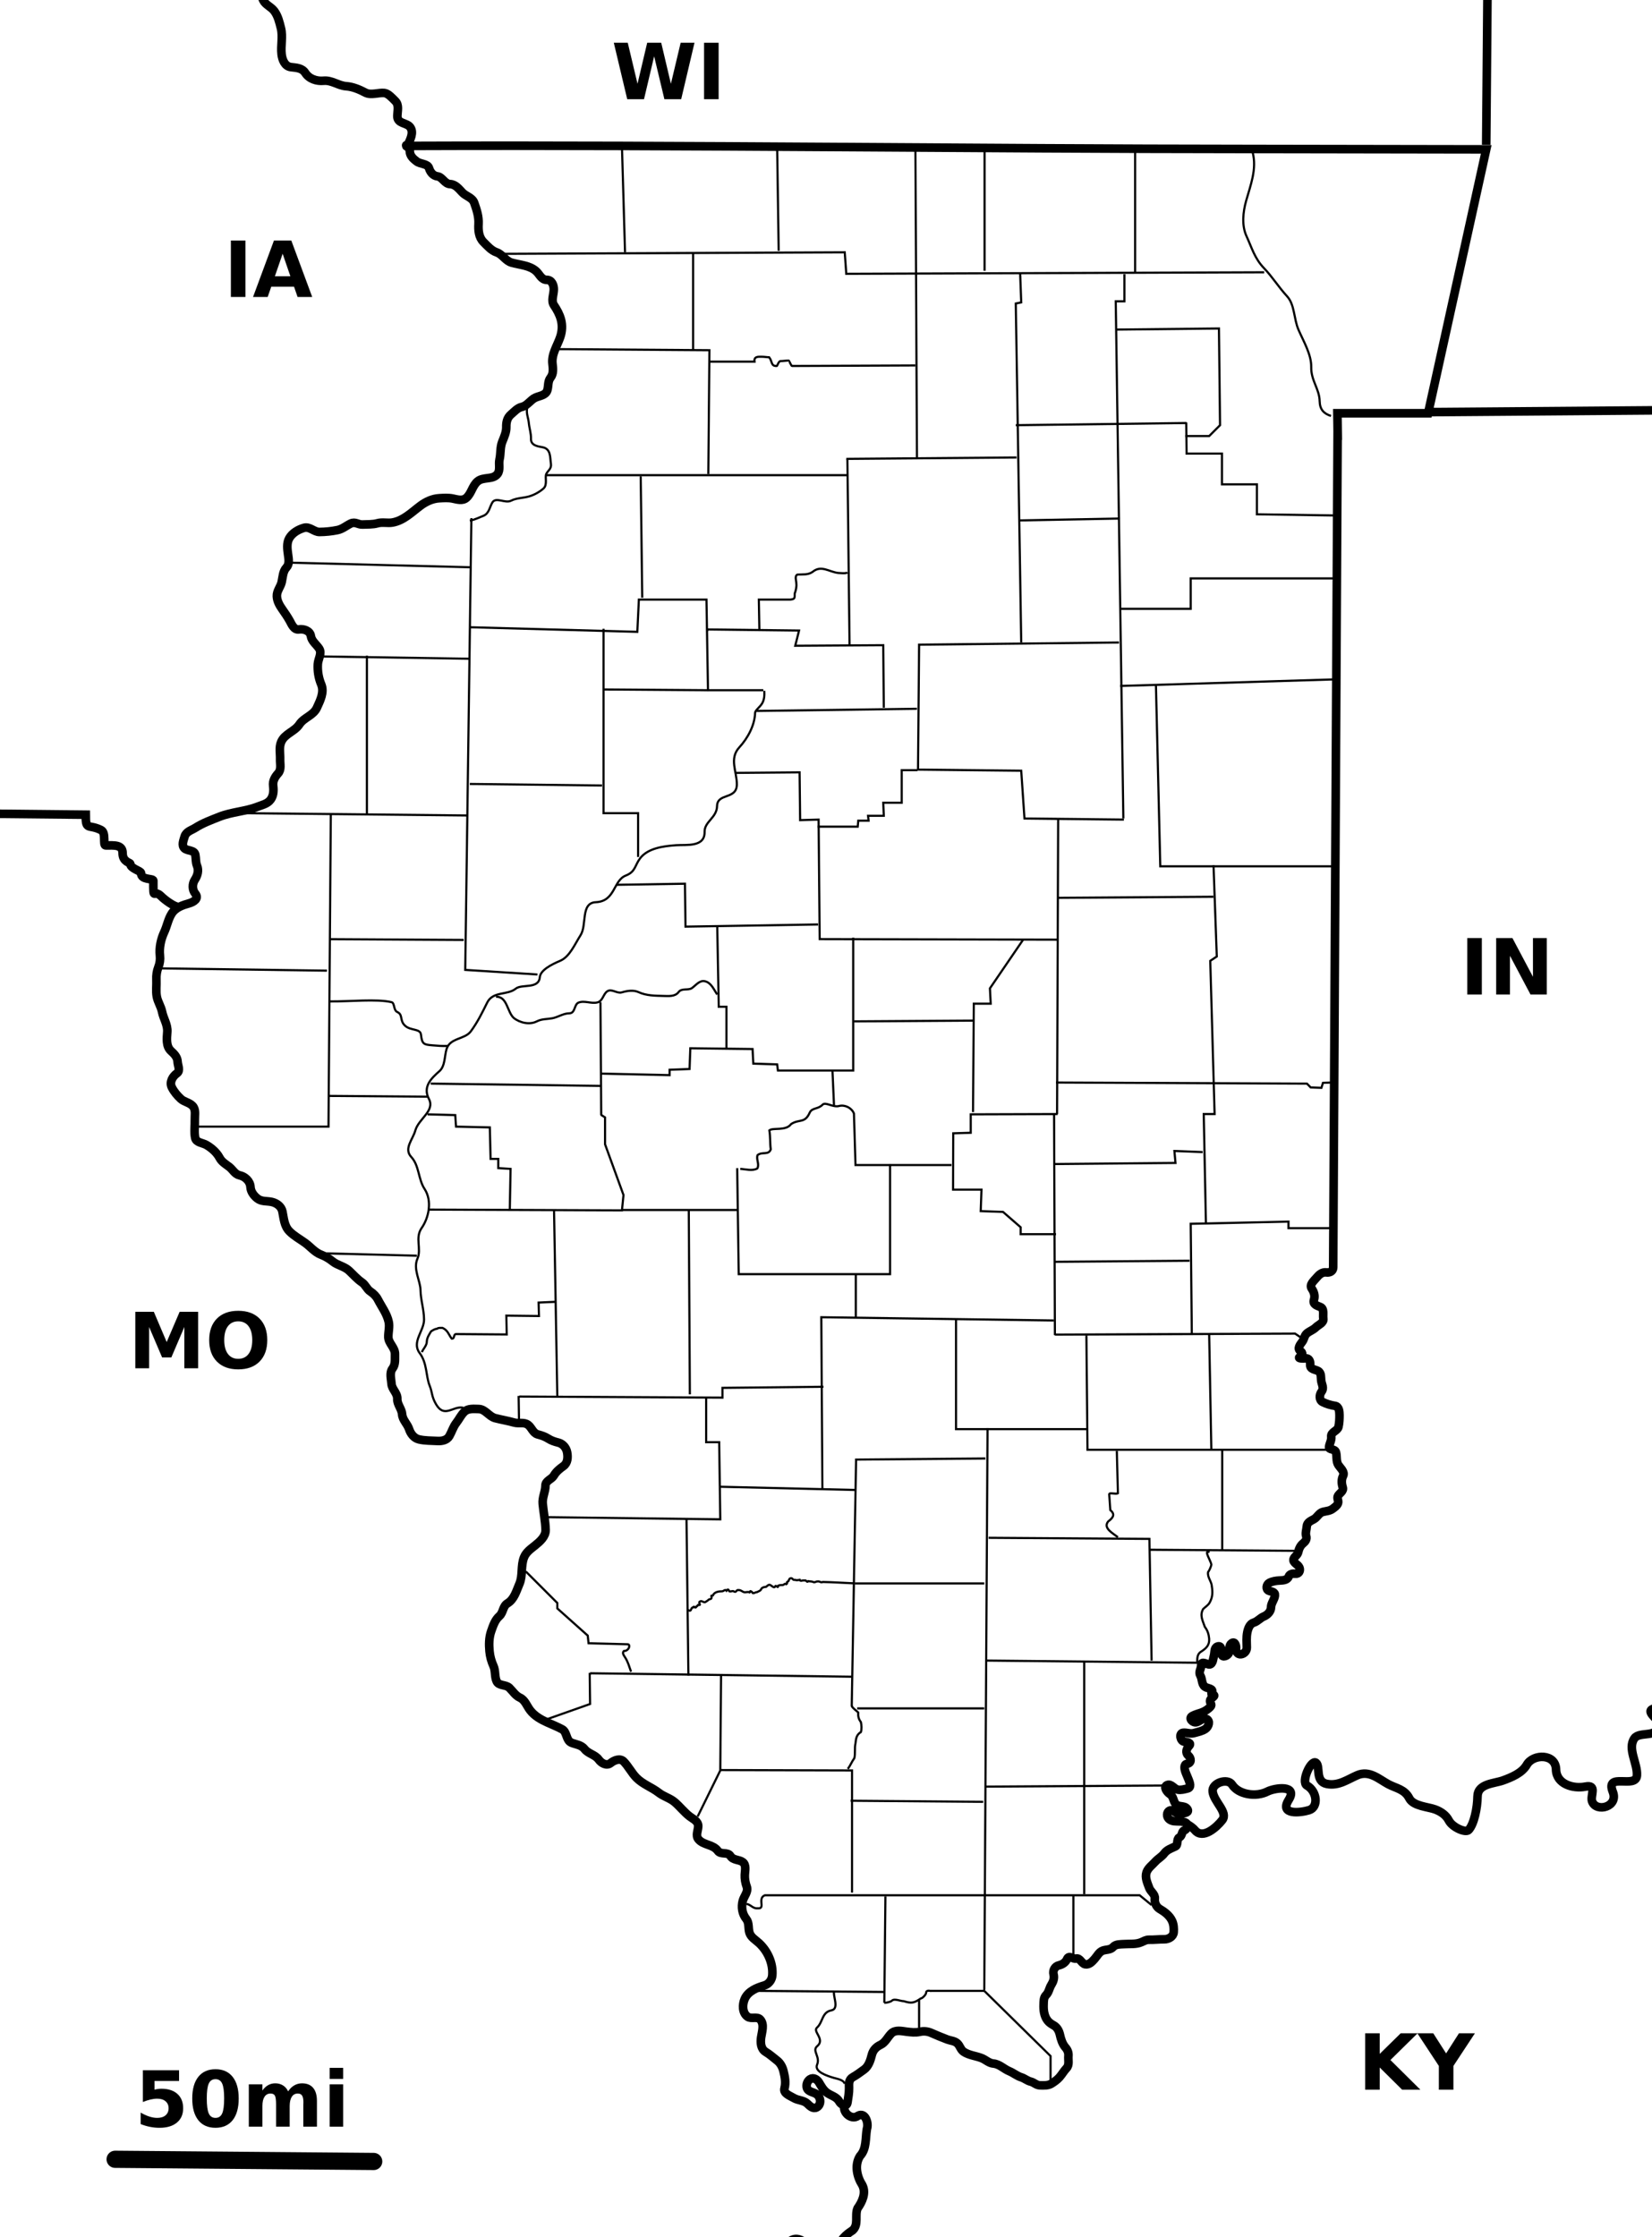 <?xml version="1.0" encoding="UTF-8" standalone="no"?>
<!-- Created with Inkscape (http://www.inkscape.org/) -->

<svg
   xmlns:dc="http://purl.org/dc/elements/1.1/"
   xmlns:cc="http://creativecommons.org/ns#"
   xmlns:rdf="http://www.w3.org/1999/02/22-rdf-syntax-ns#"
   xmlns:svg="http://www.w3.org/2000/svg"
   xmlns="http://www.w3.org/2000/svg"
   xmlns:xlink="http://www.w3.org/1999/xlink"
   xmlns:inkscape="http://www.inkscape.org/namespaces/inkscape"
   version="1.0"
   width="768"
   height="1040"
   id="svg2"
   style="display:inline">
  <defs
     id="defs3">
    <inkscape:path-effect
       effect="spiro"
       id="path-effect3131" />
  </defs>
  <g
     transform="translate(-98,-54)"
     id="layer4"
     style="display:inline" />
  <g
     transform="translate(-98,-54)"
     id="layer5"
     style="display:inline">
    <path
       d="m 719.852,254.936 -2.067,388.215 c -3.6e-4,1.961 -1.835,2.519 -3.127,2.333 -2.024,-0.29 -3.514,1.114 -4.704,2.552 -1.17,1.415 -3.366,3.135 -2.132,4.984 1.092,1.636 1.609,3.356 1.02,5.243 -0.637,2.04 1.351,2.659 2.923,3.28 2.027,0.802 1.151,3.587 1.428,5.385 0.316,2.051 -2.22,2.847 -3.462,4.086 -1.208,1.204 -2.888,1.741 -4.177,2.807 -1.17,0.968 -1.254,2.701 -2.112,3.857 -0.93,1.252 -2.616,3.202 -0.802,4.437 1.16,0.79 0.91,1.947 -0.388,2.689 -1.239,0.709 1.739,0.752 2.475,0.64 1.936,-0.293 2.479,1.423 2.379,2.988 -0.138,2.152 2.303,2.118 3.681,2.894 1.651,0.929 1.192,3.087 1.465,4.697 0.284,1.68 1.372,3.288 0.1,4.95 -1.048,1.369 -1.19,3.896 0.546,4.76 1.797,0.895 3.754,1.483 5.768,1.789 1.871,0.284 2.038,2.693 2.048,4.276 0.012,1.836 -0.072,3.703 -0.475,5.487 -0.44,1.949 -3.595,2.346 -3.351,4.531 0.199,1.779 -0.825,3.235 -1.016,4.776 -0.191,1.535 2.675,0.726 3.186,2.463 0.585,1.988 -0.038,4.216 1.185,6.048 0.969,1.451 3.065,3.119 2.144,4.966 -0.854,1.712 -0.703,3.61 -0.168,5.341 0.558,1.804 -1.485,2.658 -2.225,3.974 -0.627,1.114 0.492,2.248 -0.003,3.49 -0.447,1.122 -1.462,1.726 -2.345,2.425 -1.391,1.1 -3.083,1.11 -4.664,1.521 -1.803,0.468 -2.606,2.541 -4.171,3.384 -1.431,0.771 -3.207,1.487 -3.316,3.393 -0.085,1.479 -0.719,3.085 -0.269,4.446 0.47,1.423 -0.418,2.604 -1.389,3.364 -1.318,1.032 -1.985,2.587 -2.323,4.157 -0.291,1.352 -1.776,1.985 -2.129,3.151 -0.529,1.748 2.052,2.404 2.694,3.963 0.61,1.482 -0.203,3.069 -1.858,2.878 -1.137,-0.131 -2.662,0.024 -3.122,1.314 -0.624,1.75 -2.748,1.762 -4.355,1.849 -1.541,0.084 -3.202,0.319 -4.636,1.062 -1.382,0.716 -1.805,3.004 -0.25,3.677 1.173,0.508 3.034,0.357 2.825,2.267 -0.214,1.953 -1.751,3.426 -1.798,5.452 -0.043,1.863 -1.556,3.513 -3.364,4.245 -1.677,0.679 -2.872,2.327 -4.709,2.866 -1.822,0.534 -2.615,2.773 -2.964,4.524 -0.462,2.316 -0.265,4.725 -0.222,7.085 0.027,1.489 -1.109,2.897 -2.713,3.093 -1.559,0.191 -2.435,-1.275 -2.282,-2.563 0.153,-1.293 -0.421,-3.714 -2.064,-2.57 -1.334,0.93 -0.876,2.906 -1.222,4.362 -0.356,1.499 -3.247,2.625 -3.391,0.714 -0.105,-1.392 0.108,-4.351 -2.014,-3.518 -1.588,0.624 -1.167,2.664 -1.546,4.026 -0.401,1.443 -0.498,3.985 -1.962,4.266 -1.292,0.248 -3.99,-2.082 -4.036,0.58 -0.03,1.68 -1.334,2.944 -0.358,4.628 0.947,1.635 0.507,3.866 2.046,5.124 1.098,0.898 4.165,0.732 3.351,2.695 -0.363,0.875 -0.457,0.673 0.404,0.964 1.807,0.611 -0.885,1.525 -1.228,2.553 -0.48,1.438 1.31,1.977 -0.025,3.272 -1.059,1.028 -2.161,1.799 -3.531,2.367 -1.609,0.667 -3.43,0.99 -4.889,1.876 -1.727,1.05 0.359,3.235 2.077,2.814 1.594,-0.391 2.994,-2.259 4.646,-1.494 1.855,0.858 1.052,3.547 -0.472,4.594 -1.602,1.1 -3.522,1.423 -5.321,1.942 -1.77,0.511 -3.505,-0.347 -5.133,-0.132 -2.006,0.265 -1.235,3.879 0.536,4.138 1.164,0.17 3.753,0.455 2.264,1.999 -1.209,1.253 -1.773,3.163 -0.348,4.434 1.386,1.236 1.665,3.507 -0.65,3.89 -1.481,0.245 -1.12,2.343 -0.759,3.449 0.438,1.339 1.1,2.595 1.583,3.923 0.485,1.333 1.465,3.596 -0.578,4.076 -1.471,0.345 -3.038,0.826 -4.515,0.514 -1.712,-0.362 -2.97,-2.85 -4.826,-2.139 -2.091,0.801 -0.058,3.424 1.218,4.233 1.616,1.024 1.511,3.058 2.547,4.459 1.312,1.774 4.061,0.62 5.417,2.314 1.417,1.769 -1.222,2.176 -2.628,2.124 -1.225,-0.045 -2.504,0.023 -3.423,-0.835 -1.296,-1.21 -3.168,-0.364 -3.207,1.472 -0.039,1.864 1.598,2.829 3.196,3.03 1.799,0.227 3.789,-0.169 5.412,0.705 1.485,0.799 0.818,3.108 -0.777,3.662 -1.082,0.376 -0.766,2.482 -2.212,3.237 -1.36,0.71 -0.39,3.461 -1.772,4.125 -1.802,0.867 -3.926,1.52 -5.188,3.245 -1.131,1.546 -2.936,2.456 -4.223,3.898 -1.398,1.566 -3.339,2.882 -4.025,4.921 -0.821,2.439 0.424,4.972 1.256,7.262 0.634,1.746 2.786,2.896 2.589,4.889 -0.193,1.942 0.623,3.896 2.33,4.898 2.246,1.318 4.492,2.979 5.67,5.444 0.806,1.686 0.911,3.585 0.775,5.366 -0.157,2.041 -2.366,3.278 -4.372,3.251 -2.361,-0.032 -4.729,0.278 -7.099,0.22 -1.311,-0.032 -2.438,0.662 -3.603,1.162 -2.463,1.058 -5.236,0.68 -7.857,0.864 -1.737,0.122 -3.961,-0.067 -5.168,1.309 -1.277,1.455 -3.184,1.143 -4.814,1.703 -1.78,0.611 -2.682,2.601 -3.855,3.89 -1.044,1.148 -2.443,2.825 -4.346,2.477 -1.746,-0.32 -2.391,-3.11 -4.26,-2.653 -1.479,0.362 -3.275,-1.879 -4.19,0.25 -0.644,1.497 -2.156,2.525 -3.783,2.889 -1.843,0.412 -2.982,2.354 -2.479,4.266 0.444,1.687 -0.163,3.388 -1.091,4.865 -0.929,1.479 -1.103,3.411 -2.402,4.689 -1.191,1.172 -1.084,2.851 -1.147,4.385 -0.106,2.578 0.201,5.306 1.811,7.433 0.782,1.033 1.876,1.693 2.972,2.323 1.528,0.877 2.405,2.535 2.79,4.252 0.484,2.159 1.156,4.377 2.675,6.09 0.911,1.028 1.419,2.396 1.287,3.819 -0.175,1.892 0.564,4.165 -0.885,5.698 -1.249,1.321 -2.123,2.928 -3.31,4.253 -1.047,1.169 -2.377,2.092 -3.684,2.917 -1.516,0.956 -3.596,0.854 -5.361,0.794 -1.765,-0.06 -2.725,-1.351 -4.309,-1.725 -1.584,-0.374 -2.841,-1.533 -4.378,-2.008 -1.992,-0.616 -3.635,-2.047 -5.578,-2.846 -2.518,-1.036 -4.569,-3.305 -7.366,-3.543 -2.066,-0.176 -3.54,-1.733 -5.356,-2.476 -2.741,-1.122 -5.86,-1.287 -8.413,-2.964 -1.511,-0.993 -1.744,-2.779 -2.98,-3.933 -1.297,-1.212 -3.124,-1.218 -4.684,-1.808 -2.522,-0.953 -5.022,-1.984 -7.482,-3.077 -1.698,-0.754 -3.522,-0.9 -5.297,-0.499 -2.022,0.457 -4.077,0.202 -6.102,-0.044 -2.397,-0.291 -5.314,-1.064 -7.225,0.881 -1.689,1.719 -2.684,4.159 -4.968,5.238 -1.967,0.93 -3.455,2.42 -4.017,4.653 -0.615,2.446 -1.458,5.261 -3.576,6.801 -1.713,1.246 -3.444,2.542 -5.278,3.568 -1.995,1.117 -1.763,3.133 -1.729,5.009 0.04,2.236 -0.391,4.476 -0.719,6.691 -0.382,2.578 -3.059,1.131 -3.891,-0.443 -1.183,-2.236 -3.973,-2.695 -5.877,-4.183 -1.591,-1.244 -2.503,-3.002 -3.513,-4.674 -0.819,-1.355 -2.54,-2.484 -4.109,-1.474 -1.352,0.871 -1.893,2.622 -1.503,4.011 0.559,1.994 3.209,1.909 4.696,3.101 1.873,1.502 2.094,4.817 -0.134,5.998 -1.686,0.893 -3.2,-0.626 -4.322,-1.72 -1.685,-1.644 -4.344,-1.447 -6.337,-2.651 -1.731,-1.046 -4.947,-2.07 -4.314,-4.443 0.715,-2.679 0.201,-5.387 -0.439,-7.979 -0.483,-1.955 -1.438,-3.786 -3.031,-5.018 -1.738,-1.344 -3.372,-2.836 -5.274,-3.973 -2.302,-1.376 -2.465,-4.336 -2.118,-6.719 0.394,-2.704 1.594,-5.981 -0.34,-8.28 -1.436,-1.708 -4.231,-0.126 -5.963,-1.371 -2.51,-1.803 -2.488,-5.605 -1.338,-8.24 1.581,-3.624 5.594,-5.245 9.116,-6.282 2.14,-0.63 3.552,-2.603 3.721,-4.703 0.453,-5.595 -2.121,-11.252 -6.152,-14.982 -1.612,-1.492 -3.815,-2.679 -4.475,-4.874 -0.619,-2.057 -0.051,-4.584 -1.468,-6.334 -1.919,-2.369 -2.401,-5.549 -1.638,-8.433 0.579,-2.19 2.694,-4.253 1.866,-6.54 -0.653,-1.804 -1,-3.67 -0.912,-5.575 0.091,-1.962 0.779,-4.581 -0.961,-5.898 -1.674,-1.268 -4.465,-0.775 -5.727,-2.852 -1.242,-2.044 -4.513,-0.466 -5.843,-2.354 -2.202,-3.123 -6.737,-2.58 -9.047,-5.451 -1.419,-1.763 -0.103,-4.049 -0.08,-6.048 0.027,-2.335 -2.415,-3.338 -4.003,-4.563 -2.522,-1.945 -4.491,-4.539 -6.924,-6.619 -2.197,-1.878 -5.097,-2.572 -7.336,-4.317 -3.354,-2.614 -7.584,-4.008 -10.538,-7.076 -2.181,-2.266 -3.63,-5.21 -5.827,-7.477 -1.666,-1.719 -4.435,-0.631 -6.058,0.691 -1.896,1.544 -4.374,0.067 -5.573,-1.603 -1.649,-2.295 -4.865,-2.69 -6.548,-4.859 -1.528,-1.969 -3.955,-2.129 -6.048,-2.942 -2.687,-1.043 -2.019,-4.995 -4.404,-6.281 -2.212,-1.193 -4.596,-2.135 -6.897,-3.176 -2.989,-1.351 -5.954,-3.011 -7.99,-5.67 -1.518,-1.983 -2.374,-4.758 -4.719,-5.838 -2.156,-0.994 -3.32,-3.022 -4.928,-4.582 -1.671,-1.621 -4.835,-0.802 -5.878,-2.959 -1.054,-2.18 -0.488,-4.938 -1.512,-7.181 -0.992,-2.173 -1.618,-4.482 -1.839,-6.864 -0.294,-3.159 -0.268,-6.403 0.806,-9.413 0.887,-2.484 1.731,-5.147 3.776,-6.925 1.851,-1.609 1.547,-4.59 3.751,-5.923 3.19,-1.93 4.147,-5.779 5.543,-8.985 1.715,-3.94 0.564,-8.448 2.173,-12.428 0.987,-2.442 3.181,-3.93 5.14,-5.508 2.267,-1.826 4.963,-4.15 4.883,-7.241 -0.104,-4.033 -0.942,-8.052 -1.338,-12.08 -0.293,-2.98 1.257,-5.597 1.273,-8.511 0.012,-2.27 2.907,-2.902 3.897,-4.631 1.081,-1.887 2.779,-3.221 4.476,-4.438 2.017,-1.446 2.112,-4.107 1.708,-6.335 -0.397,-2.19 -1.998,-4.04 -4.088,-4.563 -1.66,-0.415 -3.295,-0.936 -4.737,-1.876 -1.481,-0.96 -3.155,-1.491 -4.85,-1.943 -2.183,-0.581 -2.788,-3.149 -4.471,-4.434 -1.906,-1.455 -4.322,-0.452 -6.473,-1.068 -2.898,-0.83 -5.893,-1.293 -8.811,-2.056 -2.952,-0.772 -4.611,-4.207 -7.72,-4.248 -2.149,-0.028 -4.721,-0.36 -6.433,1.116 -1.653,1.425 -2.588,3.59 -3.948,5.322 -1.46,1.859 -2.078,4.139 -3.23,6.156 -1.13,1.979 -3.549,2.373 -5.608,2.253 -2.842,-0.166 -5.737,-0.073 -8.529,-0.731 -2.348,-0.553 -3.871,-2.635 -4.575,-4.78 -0.795,-2.424 -3.044,-4.25 -3.226,-6.817 -0.186,-2.614 -2.368,-4.652 -2.258,-7.22 0.116,-2.706 -2.523,-4.45 -2.68,-6.96 -0.148,-2.368 -1.07,-5.152 0.474,-7.186 1.459,-1.923 1.053,-4.374 1.131,-6.575 0.109,-3.111 -3.015,-5.059 -3.094,-7.982 -0.063,-2.343 0.675,-4.754 0.171,-7.1 -0.814,-3.788 -3.265,-6.967 -5.01,-10.362 -0.817,-1.59 -2.095,-2.817 -3.536,-3.773 -1.649,-1.095 -2.223,-3.088 -3.851,-4.193 -2.273,-1.542 -4.055,-3.629 -6.051,-5.486 -2.179,-2.028 -5.3,-2.425 -7.575,-4.255 -1.655,-1.332 -3.483,-2.409 -5.451,-3.165 -2.937,-1.128 -4.914,-3.703 -7.384,-5.486 -2.433,-1.756 -5.165,-3.209 -7.31,-5.396 -2.442,-2.489 -2.594,-6.022 -3.246,-9.178 -0.494,-2.392 -2.651,-3.921 -4.879,-4.449 -2.257,-0.535 -4.797,-0.036 -6.813,-1.639 -1.691,-1.345 -3.027,-3.217 -3.149,-5.28 -0.165,-2.798 -2.544,-4.917 -5.111,-5.48 -2.166,-0.475 -3.156,-2.7 -4.801,-3.939 -1.625,-1.224 -3.437,-2.267 -4.439,-4.144 -1.375,-2.576 -3.701,-4.578 -6.166,-6.021 -1.74,-1.018 -4.736,-1.024 -5.199,-3.303 -0.566,-2.785 -0.064,-5.736 -0.156,-8.595 -0.068,-2.107 0.595,-4.572 -1.077,-6.293 -1.533,-1.578 -3.884,-1.787 -5.452,-3.242 -1.661,-1.541 -3.196,-3.347 -4.194,-5.39 -1.165,-2.384 0.378,-5.046 2.425,-6.516 1.694,-1.216 0.361,-3.583 0.284,-5.322 -0.097,-2.199 -1.566,-3.637 -3.061,-5.008 -2.417,-2.217 -1.946,-5.886 -1.73,-8.862 0.243,-3.352 -1.798,-6.2 -2.421,-9.341 -0.491,-2.475 -1.99,-4.593 -2.451,-7.034 -0.489,-2.588 -0.058,-5.3 -0.187,-7.939 -0.097,-1.978 0.172,-3.95 0.901,-5.783 0.687,-1.728 0.934,-3.537 0.733,-5.419 -0.396,-3.715 0.453,-7.597 2.028,-10.971 1.324,-2.837 1.785,-6.004 3.528,-8.651 1.8,-2.734 5.053,-3.812 7.973,-4.634 2.072,-0.583 4.827,-2.172 2.9,-4.514 -1.467,-1.783 -1.475,-4.513 -0.215,-6.432 1.296,-1.974 1.949,-4.35 1.017,-6.601 -0.665,-1.607 -0.438,-3.399 -0.775,-5.04 -0.479,-2.335 -3.604,-1.67 -5.001,-2.943 -1.556,-1.418 -0.465,-3.8 0.04,-5.555 0.656,-2.28 3.17,-2.876 4.941,-4.006 3.471,-2.213 7.345,-3.63 11.151,-5.141 5.812,-2.307 12.193,-2.485 17.952,-4.745 1.856,-0.728 3.866,-1.17 5.317,-2.553 1.935,-1.846 2.125,-4.651 1.796,-7.072 -0.309,-2.272 0.827,-4.209 2.277,-5.808 1.632,-1.8 0.873,-4.357 0.948,-6.545 0.093,-2.707 -0.602,-5.571 0.512,-8.135 1.649,-3.795 6.27,-4.778 8.471,-8.139 2.079,-3.175 6.478,-4.107 8.103,-7.674 1.518,-3.331 3.55,-7.237 2.037,-10.841 -1.261,-3.002 -1.785,-6.236 -1.6,-9.462 0.138,-2.41 2.059,-5.001 0.629,-7.209 -1.252,-1.932 -3.488,-3.421 -3.864,-5.867 -0.38,-2.474 -3.332,-3.406 -5.535,-3.07 -2.35,0.358 -3.374,-2.355 -4.335,-4.079 -0.996,-1.786 -2.219,-3.569 -3.421,-5.277 -1.258,-1.788 -2.401,-3.749 -2.509,-6.021 -0.119,-2.487 1.746,-4.386 2.241,-6.64 0.499,-2.276 0.513,-4.93 2.174,-6.708 1.528,-1.636 1.081,-3.939 0.804,-5.921 -0.356,-2.542 -0.779,-5.447 0.535,-7.733 1.396,-2.429 4.115,-4.035 6.84,-4.824 2.651,-0.768 4.688,1.933 7.195,1.91 2.808,-0.026 5.662,-0.306 8.44,-0.887 2.307,-0.482 4.018,-2.03 6.076,-3.021 2.159,-1.04 3.449,0.571 5.517,0.453 2.318,-0.129 4.674,0.053 6.942,-0.588 2.307,-0.652 4.695,0.064 7.012,-0.347 5.148,-0.912 8.935,-4.798 12.967,-7.802 2.559,-1.907 5.54,-3.304 8.749,-3.486 2.066,-0.117 4.176,-0.272 6.218,0.14 2.077,0.419 4.593,1.281 6.409,-0.328 2.405,-2.13 2.755,-5.695 5.272,-7.718 2.684,-2.157 7.021,-0.566 9.179,-3.375 1.426,-1.857 0.424,-4.547 0.931,-6.74 0.63,-2.725 0.241,-5.659 1.279,-8.245 0.881,-2.194 1.926,-4.442 1.874,-6.821 -0.049,-2.212 0.38,-4.344 2.195,-5.873 1.575,-1.328 2.937,-3.02 5.065,-3.504 2.59,-0.59 3.994,-3.318 6.374,-4.35 1.95,-0.846 4.747,-1.015 5.457,-3.432 0.564,-1.922 0.149,-4.1 1.472,-5.784 1.441,-1.834 1.171,-4.249 0.91,-6.399 -0.551,-4.544 2.239,-8.432 3.616,-12.53 0.886,-2.639 1.031,-5.414 0.327,-8.076 -0.642,-2.424 -1.865,-4.621 -3.261,-6.692 -1.421,-2.109 -0.108,-4.865 -0.067,-7.285 0.035,-2.031 -0.923,-4.48 -3.211,-4.49 -2.548,-0.011 -3.323,-2.465 -4.879,-3.924 -3.082,-2.887 -7.639,-2.967 -11.537,-4.095 -2.867,-0.83 -4.217,-3.833 -6.943,-4.768 -2.535,-0.87 -4.266,-2.961 -6.102,-4.781 -2.255,-2.237 -2.48,-5.546 -2.319,-8.449 0.189,-3.405 -0.884,-6.657 -1.999,-9.79 -0.887,-2.493 -3.796,-3.016 -5.498,-4.787 -1.606,-1.671 -3.181,-3.833 -5.744,-3.93 -2.474,-0.094 -3.655,-3.335 -5.784,-3.585 -2.147,-0.252 -3.414,-1.974 -4.014,-3.88 -0.663,-2.106 -3.961,-1.736 -5.754,-3.099 -1.643,-1.249 -3.17,-2.632 -3.173,-4.867 -0.282,-0.77 -0.274,-1.481 -0.274,-2.321 130.764,-0.503 261.588,1.363 392.321,1.429 l 108.382,0.179 -27.025,122.665 -42.159,0 0.118,8.843 z"
       id="path2894"
       style="fill:none;stroke:#000000;stroke-width:4;stroke-linecap:butt;stroke-linejoin:miter;stroke-miterlimit:4;stroke-opacity:1;stroke-dasharray:none;display:inline" />
    <path
       d="M 788.929,121.34 789.939,0.122"
       id="path3368"
       style="fill:none;stroke:#000000;stroke-width:4;stroke-linecap:butt;stroke-linejoin:miter;stroke-miterlimit:4;stroke-opacity:1;stroke-dasharray:none;stroke-dashoffset:0;marker:none;visibility:visible;display:inline;overflow:visible;enable-background:accumulate" />
    <path
       d="m 286.883,121.845 c -0.113,-1.375 -0.134,1.299 0.586,-0.265 1.176,-2.555 3.078,-5.915 1.215,-8.462 -1.626,-2.223 -6.061,-1.441 -5.961,-5.28 0.06,-2.298 0.925,-4.997 -0.951,-6.862 -1.481,-1.472 -3.302,-3.55 -5.062,-3.745 -2.71,-0.3 -6.252,1.207 -8.85,-0.171 -2.777,-1.473 -5.819,-2.757 -8.92,-2.977 -3.679,-0.261 -6.689,-2.899 -10.485,-2.549 -3.228,0.298 -6.713,-0.798 -8.546,-3.658 -1.492,-2.328 -4.235,-2.388 -6.63,-2.669 -2.925,-0.343 -4.071,-3.461 -4.364,-5.947 -0.471,-4.01 0.662,-8.233 -0.301,-12.113 -0.695,-2.798 -1.376,-5.777 -3.165,-8.102 -1.492,-1.939 -4.135,-2.848 -5.127,-5.039 -2.307,-5.094 -1.112,-10.969 -2.404,-16.281 -0.663,-2.724 -1.271,-5.191 -1.606,-7.855 -0.579,-4.607 -0.298,-9.356 0.484,-13.874 0.484,-2.798 4.493,-3.461 5.088,-6.332 0.613,-2.954 3.672,-2.767 5.509,-4.622 1.354,-1.368 1.414,-2.395 1.914,-3.911"
       id="path3372"
       style="fill:none;stroke:#000000;stroke-width:4;stroke-linecap:butt;stroke-linejoin:miter;stroke-miterlimit:4;stroke-opacity:1;stroke-dasharray:none;stroke-dashoffset:0;marker:none;visibility:visible;display:inline;overflow:visible;enable-background:accumulate" />
    <path
       d="m 490.934,1031.992 c -2.06,3.39 2.757,7.957 5.976,5.515 3.429,-1.825 5.028,3.576 4.1,6.122 -0.746,4.263 -0.018,9.21 -3.227,12.642 -2.626,4.187 -1.397,9.603 1.124,13.531 1.849,3.661 -0.1,7.743 -2.253,10.778 -1.367,3.266 0.68,7.546 -2.281,10.19 -2.932,1.918 -6.232,4.416 -5.979,8.342 -0.192,3.131 -2.386,6.385 -5.815,6.227 -4.287,-0.213 -6.894,-4.213 -9.339,-7.231 -1.54,-2.881 -5.384,-4.612 -8.066,-2.166 -3.113,2.389 -3.606,6.59 -3.682,10.229 -1.189,3.764 -2.301,7.584 -3.62,11.285 -1.786,2.62 -4.838,6.529 -8.423,4.919 -2.857,-1.912 -1.385,-5.992 -0.344,-8.591 1.796,-2.781 2.83,-7.185 -1.001,-8.822 -3.177,-1.614 -7.896,-2.25 -10.382,0.902 -2.463,2.605 -1.081,6.492 1.434,8.46 2.044,1.873 5.003,4.42 3.676,7.492 -1.017,2.579 -3.448,5.966 -0.797,8.352 2.662,2.457 4.24,6.72 2.109,10.007 -2.196,3.006 -6.32,2.079 -9.481,2.035 -4.129,0.513 -3.98,6.862 0.101,7.273 3.024,1.194 6.087,5.329 2.985,8.079 -2.657,1.821 -6.074,0.654 -9.038,1.291 -2.667,-0.093 -6.187,-2.037 -8.174,0.586 -1.842,3.734 2.298,6.719 5.438,7.69 3.567,1.175 7.267,4.561 6.265,8.665 -0.889,2.909 -4.233,3.669 -6.462,5.196"
       id="path3376"
       style="fill:none;stroke:#000000;stroke-width:4;stroke-linecap:butt;stroke-linejoin:miter;stroke-miterlimit:4;stroke-opacity:1;stroke-dasharray:none;stroke-dashoffset:0;marker:none;visibility:visible;display:inline;overflow:visible;enable-background:accumulate" />
    <path
       d="m 649.023,901.683 c -0.261,-0.327 2.873,1.161 4.548,3.144 3.663,4.337 10.05,-1.426 12.665,-4.782 2.776,-3.563 -3.838,-8.394 -4.475,-13.178 -0.541,-4.064 6.95,-6.503 9.033,-3.259 2.979,4.638 11.139,5.889 16.36,3.217 3.532,-1.808 14.424,-3.307 9.936,3.881 -4.493,7.197 5.587,5.951 9.47,4.759 4.524,-1.389 3.775,-8.778 -0.968,-11.459 -2.902,-1.641 1.879,-12.194 4.18,-10.602 2.181,1.509 -0.566,8.744 5.059,9.86 5.468,1.086 9.675,-2.132 14.214,-4.07 5.595,-2.39 10.033,1.861 14.328,4.178 3.601,1.943 7.593,2.283 9.8,6.581 1.889,3.679 8.77,3.946 12.018,5.165 2.701,1.014 5.052,2.61 6.372,5.162 1.63,3.153 7.799,5.888 9.193,4.384 2.545,-2.746 4.058,-10.214 4.133,-15.607 0.083,-6 7.768,-5.912 11.9,-7.432 3.864,-1.422 8.755,-3.36 11.025,-7.295 2.944,-5.102 13.399,-5.269 13.574,2.234 0.16,6.856 8.045,9.059 13.629,7.947 5.72,-1.138 2.147,4.251 3.138,6.898 1.972,5.272 12.373,2.515 9.625,-4.471 -3.654,-9.286 10.755,-1.205 11.205,-7.589 0.397,-5.622 -4.569,-12.513 -1.154,-17.303 2.454,-3.442 11.238,0.185 11.338,-6.556 0.037,-2.475 -7.365,-6.236 -1.7,-7.427 2.422,-0.509 4.364,7.876 5.269,2.4 0.991,-5.991 15.722,-1.767 9.869,-7.536 -2.279,-2.246 -9.674,-5.497 -4.279,-6.903 4.755,-1.239 7.333,4.262 11.508,6.657 4.861,2.789 -2.583,11.219 3.155,15.079 3.616,2.433 5.574,7.087 9.847,8.085 4.947,1.155 12.373,-1.421 14.48,4.435 1.727,4.798 6.098,7.893 6.618,0.582 0.401,-5.641 9.577,0.278 11.588,-4.09 1.798,-3.906 3.636,-7.064 4.8,-11.175 1.484,-5.245 -0.487,-11.587 1.301,-16.295 0.625,-1.646 3.486,-1.483 4.888,-2.773"
       id="path3385"
       style="fill:none;stroke:#000000;stroke-width:4;stroke-linecap:butt;stroke-linejoin:miter;stroke-miterlimit:4;stroke-opacity:1;stroke-dasharray:none;stroke-dashoffset:0;marker:none;visibility:visible;display:inline;overflow:visible;enable-background:accumulate" />
    <path
       d="M 762.143,245.571 945,244.143"
       id="path3390"
       style="fill:none;stroke:#000000;stroke-width:4;stroke-linecap:butt;stroke-linejoin:miter;stroke-miterlimit:4;stroke-opacity:1;stroke-dasharray:none;stroke-dashoffset:0;marker:none;visibility:visible;display:inline;overflow:visible;enable-background:accumulate" />
    <path
       d="m 180.714,475.571 c -1.913,-0.243 -5.941,-3.084 -7.857,-5 -3.503,-3.503 -3.571,2.839 -3.571,-7.143 0,-1.296 -5.714,-0.124 -5.714,-3.571 0,-1.077 -5,-2.067 -5,-4.286 0,-0.615 -3.571,-0.844 -3.571,-5 C 155,446.508 151.012,447 147.143,447 c -1.473,0 0.347,-5.898 -2.143,-7.143 -5.992,-2.996 -7.143,0.559 -7.143,-7.143 L -0.714,431.286"
       id="path3466"
       style="fill:none;stroke:#000000;stroke-width:4;stroke-linecap:butt;stroke-linejoin:miter;stroke-miterlimit:4;stroke-opacity:1;stroke-dasharray:none;stroke-dashoffset:0;marker:none;visibility:visible;display:inline;overflow:visible;enable-background:accumulate" />
    <g
       id="text3470"
       style="font-size:36px;font-style:normal;font-weight:bold;fill:#000000;fill-opacity:1;stroke:none;display:inline;font-family:Bitstream Vera Sans">
      <path
         d="m 164.429,1016.355 16.822,0 0,4.975 -11.426,0 0,4.061 c 0.516,-0.141 1.031,-0.246 1.547,-0.316 0.527,-0.082 1.072,-0.123 1.635,-0.123 3.199,0 5.689,0.803 7.471,2.408 1.781,1.594 2.672,3.82 2.672,6.68 -2e-5,2.836 -0.973,5.057 -2.918,6.662 -1.934,1.605 -4.623,2.408 -8.068,2.408 -1.488,0 -2.965,-0.146 -4.43,-0.44 -1.453,-0.281 -2.9,-0.715 -4.342,-1.301 l 0,-5.326 c 1.43,0.82 2.783,1.435 4.061,1.846 1.289,0.41 2.502,0.615 3.639,0.615 1.641,0 2.93,-0.398 3.867,-1.195 0.949,-0.809 1.424,-1.898 1.424,-3.269 -2e-5,-1.383 -0.475,-2.473 -1.424,-3.27 -0.938,-0.797 -2.227,-1.195 -3.867,-1.195 -0.973,0 -2.01,0.129 -3.111,0.387 -1.102,0.246 -2.285,0.633 -3.551,1.16 l 0,-14.766"
         id="path5545" />
      <path
         d="m 202.204,1029.451 c -1e-5,-3.281 -0.311,-5.59 -0.932,-6.926 -0.609,-1.348 -1.641,-2.022 -3.094,-2.022 -1.453,0 -2.49,0.674 -3.111,2.022 -0.621,1.336 -0.932,3.644 -0.932,6.926 -1e-5,3.316 0.311,5.654 0.932,7.014 0.621,1.359 1.658,2.039 3.111,2.039 1.441,0 2.473,-0.68 3.094,-2.039 0.621,-1.359 0.932,-3.697 0.932,-7.014 m 6.768,0.053 c -2e-5,4.348 -0.938,7.705 -2.812,10.072 -1.875,2.355 -4.535,3.533 -7.98,3.533 -3.457,0 -6.123,-1.178 -7.998,-3.533 -1.875,-2.367 -2.812,-5.725 -2.812,-10.072 0,-4.359 0.938,-7.717 2.812,-10.072 1.875,-2.367 4.541,-3.551 7.998,-3.551 3.445,10e-5 6.105,1.184 7.98,3.551 1.875,2.356 2.812,5.713 2.812,10.072"
         id="path5547" />
      <path
         d="m 231.946,1026.181 c 0.797,-1.219 1.74,-2.144 2.83,-2.777 1.102,-0.644 2.309,-0.967 3.621,-0.967 2.262,0 3.984,0.697 5.168,2.092 1.184,1.395 1.775,3.422 1.775,6.082 l 0,11.988 -6.328,0 0,-10.266 c 0.012,-0.152 0.018,-0.311 0.018,-0.475 0.012,-0.164 0.018,-0.399 0.018,-0.703 -3e-5,-1.395 -0.205,-2.402 -0.615,-3.023 -0.41,-0.633 -1.072,-0.949 -1.986,-0.949 -1.195,0 -2.121,0.492 -2.777,1.476 -0.645,0.984 -0.979,2.408 -1.002,4.271 l 0,9.668 -6.328,0 0,-10.266 c -2e-5,-2.18 -0.188,-3.58 -0.562,-4.201 -0.375,-0.633 -1.043,-0.949 -2.004,-0.949 -1.207,0 -2.139,0.498 -2.795,1.494 -0.656,0.984 -0.984,2.397 -0.984,4.236 l 0,9.685 -6.328,0 0,-19.688 6.328,0 0,2.883 c 0.773,-1.113 1.658,-1.951 2.654,-2.514 1.008,-0.562 2.115,-0.844 3.322,-0.844 1.359,0 2.561,0.328 3.604,0.984 1.043,0.656 1.834,1.576 2.373,2.76"
         id="path5549" />
      <path
         d="m 251.247,1022.912 6.293,0 0,19.688 -6.293,0 0,-19.688 m 0,-7.664 6.293,0 0,5.133 -6.293,0 0,-5.133"
         id="path5551" />
    </g>
    <g
       id="text3474"
       style="font-size:36px;font-style:normal;font-weight:bold;fill:#000000;fill-opacity:1;stroke:none;display:inline;font-family:Bitstream Vera Sans">
      <path
         d="m 205.335,165.806 6.768,0 0,26.244 -6.768,0 0,-26.244"
         id="path5554" />
      <path
         d="m 234.691,187.269 -10.582,0 -1.67,4.781 -6.803,0 9.721,-26.244 8.068,0 9.721,26.244 -6.803,0 -1.652,-4.781 m -8.895,-4.869 7.189,0 -3.586,-10.441 -3.604,10.441"
         id="path5556" />
    </g>
    <g
       id="text3478"
       style="font-size:36px;font-style:normal;font-weight:bold;fill:#000000;fill-opacity:1;stroke:none;display:inline;font-family:Bitstream Vera Sans">
      <path
         d="m 160.902,663.802 8.613,0 5.977,14.045 6.012,-14.045 8.596,0 0,26.244 -6.398,0 0,-19.195 -6.047,14.15 -4.289,0 -6.047,-14.15 0,19.195 -6.416,0 0,-26.244"
         id="path5559" />
      <path
         d="m 208.75,668.231 c -2.063,3e-5 -3.662,0.762 -4.799,2.285 -1.137,1.523 -1.705,3.668 -1.705,6.434 -1e-5,2.754 0.568,4.893 1.705,6.416 1.137,1.523 2.736,2.285 4.799,2.285 2.074,0 3.68,-0.762 4.816,-2.285 1.137,-1.523 1.705,-3.662 1.705,-6.416 -3e-5,-2.766 -0.568,-4.91 -1.705,-6.434 -1.137,-1.523 -2.742,-2.285 -4.816,-2.285 m 0,-4.904 c 4.219,2e-5 7.523,1.207 9.914,3.621 2.391,2.414 3.586,5.748 3.586,10.002 -3e-5,4.242 -1.195,7.57 -3.586,9.984 -2.391,2.414 -5.695,3.621 -9.914,3.621 -4.207,0 -7.512,-1.207 -9.914,-3.621 -2.391,-2.414 -3.586,-5.742 -3.586,-9.984 0,-4.254 1.195,-7.588 3.586,-10.002 2.402,-2.414 5.707,-3.621 9.914,-3.621"
         id="path5561" />
    </g>
    <g
       id="text3482"
       style="font-size:36px;font-style:normal;font-weight:bold;fill:#000000;fill-opacity:1;stroke:none;display:inline;font-family:Bitstream Vera Sans">
      <path
         d="m 780.125,490.055 6.768,0 0,26.244 -6.768,0 0,-26.244"
         id="path5564" />
      <path
         d="m 793.555,490.055 7.559,0 9.545,18 0,-18 6.416,0 0,26.244 -7.559,0 -9.545,-18 0,18 -6.416,0 0,-26.244"
         id="path5566" />
    </g>
    <g
       id="text3486"
       style="font-size:36px;font-style:normal;font-weight:bold;fill:#000000;fill-opacity:1;stroke:none;display:inline;font-family:Bitstream Vera Sans">
      <path
         d="m 732.648,999.172 6.768,0 0,9.58 9.756,-9.58 7.857,0 -12.639,12.428 13.939,13.816 -8.473,0 -10.441,-10.336 0,10.336 -6.768,0 0,-26.244"
         id="path5569" />
      <path
         d="m 756.906,999.172 7.4,0 5.977,9.352 5.977,-9.352 7.418,0 -10.002,15.188 0,11.057 -6.768,0 0,-11.057 -10.002,-15.188"
         id="path5571" />
    </g>
    <g
       id="text3490"
       style="font-size:36px;font-style:normal;font-weight:bold;fill:#000000;fill-opacity:1;stroke:none;display:inline;font-family:Bitstream Vera Sans">
      <path
         d="m 383.354,73.873 6.486,0 4.535,19.072 4.5,-19.072 6.521,0 4.5,19.072 4.535,-19.072 6.434,0 -6.188,26.244 -7.805,0 -4.764,-19.951 -4.711,19.951 -7.805,0 -6.24,-26.244"
         id="path5574" />
      <path
         d="m 425.313,73.873 6.768,0 0,26.244 -6.768,0 0,-26.244"
         id="path5576" />
    </g>
    <path
       d="m 151.523,1057.751 120.208,1.01"
       id="path3468"
       style="fill:none;stroke:#000000;stroke-width:8;stroke-linecap:round;stroke-linejoin:miter;stroke-miterlimit:4;stroke-opacity:1;stroke-dasharray:none;stroke-dashoffset:0;marker:none;visibility:visible;display:inline;overflow:visible;enable-background:accumulate" />
    <path
       d="m 330.714,172 160,-0.714 0.714,10 194.286,-0.714"
       id="path2927"
       style="fill:none;stroke:#000000;stroke-width:1;stroke-linecap:butt;stroke-linejoin:miter;stroke-miterlimit:4;stroke-opacity:1;stroke-dasharray:none;stroke-dashoffset:0;marker:none;visibility:visible;display:inline;overflow:visible" />
    <path
       d="m 387.143,122 1.429,49.286"
       id="path2931"
       style="fill:none;stroke:#000000;stroke-width:1;stroke-linecap:butt;stroke-linejoin:miter;stroke-miterlimit:4;stroke-opacity:1;stroke-dasharray:none;stroke-dashoffset:0;marker:none;visibility:visible;display:inline;overflow:visible" />
    <path
       d="M 459.286,122 460,170.571"
       id="path2933"
       style="fill:none;stroke:#000000;stroke-width:1;stroke-linecap:butt;stroke-linejoin:miter;stroke-miterlimit:4;stroke-opacity:1;stroke-dasharray:none;stroke-dashoffset:0;marker:none;visibility:visible;display:inline;overflow:visible" />
    <path
       d="M 523.571,122.714 524.286,267"
       id="path2935"
       style="fill:none;stroke:#000000;stroke-width:1;stroke-linecap:butt;stroke-linejoin:miter;stroke-miterlimit:4;stroke-opacity:1;stroke-dasharray:none;stroke-dashoffset:0;marker:none;visibility:visible;display:inline;overflow:visible" />
    <path
       d="m 555.714,122.714 0,57.143"
       id="path2937"
       style="fill:none;stroke:#000000;stroke-width:1;stroke-linecap:butt;stroke-linejoin:miter;stroke-miterlimit:4;stroke-opacity:1;stroke-dasharray:none;stroke-dashoffset:0;marker:none;visibility:visible;display:inline;overflow:visible" />
    <path
       d="m 625.714,123.429 0,57.143"
       id="path2939"
       style="fill:none;stroke:#000000;stroke-width:1;stroke-linecap:butt;stroke-linejoin:miter;stroke-miterlimit:4;stroke-opacity:1;stroke-dasharray:none;stroke-dashoffset:0;marker:none;visibility:visible;display:inline;overflow:visible" />
    <path
       d="m 680.357,124.857 c 2.029,7.739 -1.025,15.288 -3.047,22.507 -1.424,5.083 -2.149,11.383 0.195,16.457 2.472,5.351 3.705,10.249 8.129,14.849 3.94,4.096 6.723,8.716 10.734,13.079 3.56,3.872 3.075,10.459 5.297,15.557 2.411,5.53 6.017,11.534 5.912,17.338 -0.115,6.317 3.801,10.109 3.924,15.882 0.081,3.788 1.885,5.757 5.285,6.831"
       id="path2941"
       style="fill:none;stroke:#000000;stroke-width:1;stroke-linecap:butt;stroke-linejoin:miter;stroke-miterlimit:4;stroke-opacity:1;stroke-dasharray:none;stroke-dashoffset:0;marker:none;visibility:visible;display:inline;overflow:visible" />
    <path
       d="m 420.223,171.847 0,44.952"
       id="path2949"
       style="fill:none;stroke:#000000;stroke-width:1;stroke-linecap:butt;stroke-linejoin:miter;stroke-miterlimit:4;stroke-opacity:1;stroke-dasharray:none;stroke-dashoffset:0;marker:none;visibility:visible;display:inline;overflow:visible" />
    <path
       d="m 356.584,216.294 71.216,0.505 -0.505,57.579"
       id="path2951"
       style="fill:none;stroke:#000000;stroke-width:1;stroke-linecap:butt;stroke-linejoin:miter;stroke-miterlimit:4;stroke-opacity:1;stroke-dasharray:none;stroke-dashoffset:0;marker:none;visibility:visible;display:inline;overflow:visible" />
    <path
       d="m 572.251,180.939 0.505,13.637 -2.525,0.505 2.525,157.584"
       id="path2953"
       style="fill:none;stroke:#000000;stroke-width:1;stroke-linecap:butt;stroke-linejoin:miter;stroke-miterlimit:4;stroke-opacity:1;stroke-dasharray:none;stroke-dashoffset:0;marker:none;visibility:visible;display:inline;overflow:visible" />
    <path
       d="m 620.739,181.444 0,12.627 -4.041,0 3.536,240.416"
       id="path2955"
       style="fill:none;stroke:#000000;stroke-width:1;stroke-linecap:butt;stroke-linejoin:miter;stroke-miterlimit:4;stroke-opacity:1;stroke-dasharray:none;stroke-dashoffset:0;marker:none;visibility:visible;display:inline;overflow:visible" />
    <path
       d="m 570.231,251.65 79.358,-1.01"
       id="path2957"
       style="fill:none;stroke:#000000;stroke-width:1;stroke-linecap:butt;stroke-linejoin:miter;stroke-miterlimit:4;stroke-opacity:1;stroke-dasharray:none;stroke-dashoffset:0;marker:none;visibility:visible;display:inline;overflow:visible" />
    <path
       d="m 617.203,207.203 47.477,-0.505 0.505,44.952 -5.051,5.051 -11.112,0"
       id="path2961"
       style="fill:none;stroke:#000000;stroke-width:1;stroke-linecap:butt;stroke-linejoin:miter;stroke-miterlimit:4;stroke-opacity:1;stroke-dasharray:none;stroke-dashoffset:0;marker:none;visibility:visible;display:inline;overflow:visible;enable-background:accumulate" />
    <path
       d="m 352.038,274.883 139.906,0"
       id="path2965"
       style="fill:none;stroke:#000000;stroke-width:1;stroke-linecap:butt;stroke-linejoin:miter;stroke-miterlimit:4;stroke-opacity:1;stroke-dasharray:none;stroke-dashoffset:0;marker:none;visibility:visible;display:inline;overflow:visible;enable-background:accumulate" />
    <path
       d="m 491.944,267.307 1.01,86.873"
       id="path2967"
       style="fill:none;stroke:#000000;stroke-width:1;stroke-linecap:butt;stroke-linejoin:miter;stroke-miterlimit:4;stroke-opacity:1;stroke-dasharray:none;stroke-dashoffset:0;marker:none;visibility:visible;display:inline;overflow:visible;enable-background:accumulate" />
    <path
       d="m 570.588,266.654 -79.149,0.653"
       id="path2969"
       style="fill:none;stroke:#000000;stroke-width:1;stroke-linecap:butt;stroke-linejoin:miter;stroke-miterlimit:4;stroke-opacity:1;stroke-dasharray:none;stroke-dashoffset:0;marker:none;visibility:visible;display:inline;overflow:visible;enable-background:accumulate" />
    <path
       d="m 428.052,222.103 20.708,0 c -0.272,-2.288 1.32,-2.309 3.283,-2.273 1.232,0 2.662,0.253 3.536,0.253 1.535,1.843 0.688,4.188 3.536,4.041 0.254,0 0.848,-2.273 1.768,-2.273 1.159,0 2.534,-0.253 3.788,-0.253 0.141,0 1.2,2.525 1.515,2.525 l 57.326,-0.253"
       id="path2975"
       style="fill:none;stroke:#000000;stroke-width:1;stroke-linecap:butt;stroke-linejoin:miter;stroke-miterlimit:4;stroke-opacity:1;stroke-dasharray:none;stroke-dashoffset:0;marker:none;visibility:visible;display:inline;overflow:visible;enable-background:accumulate" />
    <path
       d="m 571.429,295.929 47.143,-0.893"
       id="path2977"
       style="fill:none;stroke:#000000;stroke-width:1;stroke-linecap:butt;stroke-linejoin:miter;stroke-miterlimit:4;stroke-opacity:1;stroke-dasharray:none;stroke-dashoffset:0;marker:none;visibility:visible;display:inline;overflow:visible;enable-background:accumulate" />
    <path
       d="m 649.464,250.393 0.179,14.464 16.429,0 0,14.286 16.25,0 0,13.929 35.893,0.536"
       id="path2983"
       style="fill:none;stroke:#000000;stroke-width:1;stroke-linecap:butt;stroke-linejoin:miter;stroke-miterlimit:4;stroke-opacity:1;stroke-dasharray:none;stroke-dashoffset:0;marker:none;visibility:visible;display:inline;overflow:visible;enable-background:accumulate" />
    <path
       d="m 619.224,337.007 32.325,0 0,-14.142 66.67,0"
       id="path2987"
       style="fill:none;stroke:#000000;stroke-width:1;stroke-linecap:butt;stroke-linejoin:miter;stroke-miterlimit:4;stroke-opacity:1;stroke-dasharray:none;stroke-dashoffset:0;marker:none;visibility:visible;display:inline;overflow:visible;enable-background:accumulate" />
    <path
       d="m 618.718,372.868 98.995,-3.03"
       id="path2989"
       style="fill:none;stroke:#000000;stroke-width:1;stroke-linecap:butt;stroke-linejoin:miter;stroke-miterlimit:4;stroke-opacity:1;stroke-dasharray:none;stroke-dashoffset:0;marker:none;visibility:visible;display:inline;overflow:visible;enable-background:accumulate" />
    <path
       d="m 717.713,456.71 -80.307,0 -2.02,-83.843"
       id="path2991"
       style="fill:none;stroke:#000000;stroke-width:1;stroke-linecap:butt;stroke-linejoin:miter;stroke-miterlimit:4;stroke-opacity:1;stroke-dasharray:none;stroke-dashoffset:0;marker:none;visibility:visible;display:inline;overflow:visible;enable-background:accumulate" />
    <path
       d="m 589.929,434.487 -0.505,137.381"
       id="path2993"
       style="fill:none;stroke:#000000;stroke-width:1;stroke-linecap:butt;stroke-linejoin:miter;stroke-miterlimit:4;stroke-opacity:1;stroke-dasharray:none;stroke-dashoffset:0;marker:none;visibility:visible;display:inline;overflow:visible;enable-background:accumulate" />
    <path
       d="m 618.213,352.665 -92.934,1.01 -0.505,58.084 47.982,0.505 1.515,22.223 46.214,0.505"
       id="path2995"
       style="fill:none;stroke:#000000;stroke-width:1;stroke-linecap:butt;stroke-linejoin:miter;stroke-miterlimit:4;stroke-opacity:1;stroke-dasharray:none;stroke-dashoffset:0;marker:none;visibility:visible;display:inline;overflow:visible;enable-background:accumulate" />
    <path
       d="m 589.929,471.358 72.226,-0.505"
       id="path2997"
       style="fill:none;stroke:#000000;stroke-width:1;stroke-linecap:butt;stroke-linejoin:miter;stroke-miterlimit:4;stroke-opacity:1;stroke-dasharray:none;stroke-dashoffset:0;marker:none;visibility:visible;display:inline;overflow:visible;enable-background:accumulate" />
    <path
       d="m 662.155,456.205 1.515,42.426 -3.03,2.02 2.02,71.216 -5.051,0 1.01,50.508"
       id="path2999"
       style="fill:none;stroke:#000000;stroke-width:1;stroke-linecap:butt;stroke-linejoin:miter;stroke-miterlimit:4;stroke-opacity:1;stroke-dasharray:none;stroke-dashoffset:0;marker:none;visibility:visible;display:inline;overflow:visible;enable-background:accumulate" />
    <path
       d="m 588.919,557.221 c 0.168,0 0.337,0 0,0 z"
       id="path3001"
       style="fill:none;stroke:#000000;stroke-width:1;stroke-linecap:butt;stroke-linejoin:miter;stroke-miterlimit:4;stroke-opacity:1;stroke-dasharray:none;stroke-dashoffset:0;marker:none;visibility:visible;display:inline;overflow:visible;enable-background:accumulate" />
    <path
       d="m 589.424,557.221 116.168,0.505 1.73,1.774 5,0.179 0.714,-2.321 5.179,-0.179"
       id="path3003"
       style="fill:none;stroke:#000000;stroke-width:1;stroke-linecap:butt;stroke-linejoin:miter;stroke-miterlimit:4;stroke-opacity:1;stroke-dasharray:none;stroke-dashoffset:0;marker:none;visibility:visible;display:inline;overflow:visible;enable-background:accumulate" />
    <path
       d="m 343.199,243.316 c -0.806,2.479 0.41,4.831 0.633,7.192 0.246,2.602 1.118,5.101 1.02,7.44 -0.132,3.184 3.263,3.557 5.368,3.953 3.943,0.742 3.444,4.671 3.895,7.64 0.365,2.402 -1.354,3.141 -2.144,4.735 -0.761,1.536 0.697,5.046 -1.342,6.831 -1.807,1.581 -4.336,2.992 -6.676,3.656 -2.733,0.775 -5.803,0.679 -8.388,1.996 -2.71,1.381 -6.982,-1.882 -8.653,0.788 -1.262,2.017 -1.48,5.11 -4.136,6.208 -2.086,0.863 -4.15,1.797 -6.349,2.34"
       id="path3007"
       style="fill:none;stroke:#000000;stroke-width:1;stroke-linecap:butt;stroke-linejoin:miter;stroke-miterlimit:4;stroke-opacity:1;stroke-dasharray:none;stroke-dashoffset:0;marker:none;visibility:visible;display:inline;overflow:visible;enable-background:accumulate" />
    <path
       d="m 453.306,375.141 c 0.117,1.836 0.078,4.047 -1.01,5.849 -1.088,1.802 -3.224,3.194 -3.261,4.401 -0.173,5.674 -3.284,11.609 -7.36,16.046 -4.824,5.251 -1.013,11.387 -1.123,17.322 -0.13,7.04 -9.07,3.751 -9.194,9.914 -0.111,5.521 -5.897,7.191 -5.798,12.034 0.148,7.2 -8.449,5.883 -13.21,6.194 -6.083,0.398 -13.221,1.431 -16.75,6.061 -2.563,3.364 -2.065,6.245 -6.703,8.052 -5.826,2.271 -4.805,11.977 -13.906,12.372 -7.179,0.312 -4.014,10.553 -7.106,15.363 -2.628,4.088 -5.034,10.008 -9.469,11.883 -4.122,1.742 -9.188,4.358 -9.469,7.642 -0.485,5.655 -8.386,3.029 -11.174,5.305 -3.879,3.166 -10.603,1.07 -13.281,6.485 -2.332,4.716 -4.479,9.098 -7.616,13.364 -2.813,3.826 -9.67,2.9 -11.288,8.271 -0.953,3.163 -0.624,7.868 -3.284,10.211 -3.89,3.426 -7.859,7.286 -4.893,12.946 2.92,5.573 -4.825,9.185 -6.336,14.686 -1.154,4.199 -5.476,8.405 -1.878,12.279 3.749,4.037 3.197,10.303 6.161,14.821 3.716,5.665 1.958,13.481 -1.339,18.214 -3.211,4.61 0.073,9.66 -1.964,14.286 -2.086,4.736 1.342,10.265 1.429,14.375 0.107,5.066 1.582,8.801 1.652,13.844 0.073,5.297 -5.912,10.481 -2.029,15.624 3.531,4.678 2.855,10.783 4.638,15.151 1.313,3.216 0.798,4.901 2.953,8.6 3.809,6.538 7.733,0.988 12.206,1.575 0.783,0.103 1.564,1.206 1.762,1.947"
       id="path3013"
       style="fill:none;stroke:#000000;stroke-width:1;stroke-linecap:butt;stroke-linejoin:miter;stroke-miterlimit:4;stroke-opacity:1;stroke-dasharray:none;stroke-dashoffset:0;marker:none;visibility:visible;display:inline;overflow:visible;enable-background:accumulate" />
    <path
       d="m 233.571,315.571 83.571,2.143"
       id="path3023"
       style="fill:none;stroke:#000000;stroke-width:1;stroke-linecap:butt;stroke-linejoin:miter;stroke-miterlimit:4;stroke-opacity:1;stroke-dasharray:none;stroke-dashoffset:0;marker:none;visibility:visible;display:inline;overflow:visible;enable-background:accumulate" />
    <path
       d="m 317.143,294.857 -2.857,210 L 347.857,507"
       id="path3025"
       style="fill:none;stroke:#000000;stroke-width:1;stroke-linecap:butt;stroke-linejoin:miter;stroke-miterlimit:4;stroke-opacity:1;stroke-dasharray:none;stroke-dashoffset:0;marker:none;visibility:visible;display:inline;overflow:visible;enable-background:accumulate" />
    <path
       d="m 316.429,418.429 61.429,0.714"
       id="path3027"
       style="fill:none;stroke:#000000;stroke-width:1;stroke-linecap:butt;stroke-linejoin:miter;stroke-miterlimit:4;stroke-opacity:1;stroke-dasharray:none;stroke-dashoffset:0;marker:none;visibility:visible;display:inline;overflow:visible;enable-background:accumulate" />
    <path
       d="m 378.571,346.286 0,85.714 16.071,0 0,20.357"
       id="path3029"
       style="fill:none;stroke:#000000;stroke-width:1;stroke-linecap:butt;stroke-linejoin:miter;stroke-miterlimit:4;stroke-opacity:1;stroke-dasharray:none;stroke-dashoffset:0;marker:none;visibility:visible;display:inline;overflow:visible;enable-background:accumulate" />
    <path
       d="m 316.429,345.571 77.857,2.143 0.714,-15 31.429,0 0.714,42.143 25.714,0"
       id="path3031"
       style="fill:none;stroke:#000000;stroke-width:1;stroke-linecap:butt;stroke-linejoin:miter;stroke-miterlimit:4;stroke-opacity:1;stroke-dasharray:none;stroke-dashoffset:0;marker:none;visibility:visible;display:inline;overflow:visible;enable-background:accumulate" />
    <path
       d="M 378.929,374.5 427.5,374.857"
       id="path3033"
       style="fill:none;stroke:#000000;stroke-width:1;stroke-linecap:butt;stroke-linejoin:miter;stroke-miterlimit:4;stroke-opacity:1;stroke-dasharray:none;stroke-dashoffset:0;marker:none;visibility:visible;display:inline;overflow:visible;enable-background:accumulate" />
    <path
       d="m 246.786,359.143 69.286,1.071"
       id="path3039"
       style="fill:none;stroke:#000000;stroke-width:1;stroke-linecap:butt;stroke-linejoin:miter;stroke-miterlimit:4;stroke-opacity:1;stroke-dasharray:none;stroke-dashoffset:0;marker:none;visibility:visible;display:inline;overflow:visible;enable-background:accumulate" />
    <path
       d="m 268.571,358.786 0,73.571"
       id="path3041"
       style="fill:none;stroke:#000000;stroke-width:1;stroke-linecap:butt;stroke-linejoin:miter;stroke-miterlimit:4;stroke-opacity:1;stroke-dasharray:none;stroke-dashoffset:0;marker:none;visibility:visible;display:inline;overflow:visible;enable-background:accumulate" />
    <path
       d="M 210.714,432 315,433.071"
       id="path3043"
       style="fill:none;stroke:#000000;stroke-width:1;stroke-linecap:butt;stroke-linejoin:miter;stroke-miterlimit:4;stroke-opacity:1;stroke-dasharray:none;stroke-dashoffset:0;marker:none;visibility:visible;display:inline;overflow:visible;enable-background:accumulate" />
    <path
       d="m 251.786,432.357 -1.071,145.357 -61.429,0"
       id="path3045"
       style="fill:none;stroke:#000000;stroke-width:1;stroke-linecap:butt;stroke-linejoin:miter;stroke-miterlimit:4;stroke-opacity:1;stroke-dasharray:none;stroke-dashoffset:0;marker:none;visibility:visible;display:inline;overflow:visible;enable-background:accumulate" />
    <path
       d="M 171.786,504.143 250,505.214"
       id="path3047"
       style="fill:none;stroke:#000000;stroke-width:1;stroke-linecap:butt;stroke-linejoin:miter;stroke-miterlimit:4;stroke-opacity:1;stroke-dasharray:none;stroke-dashoffset:0;marker:none;visibility:visible;display:inline;overflow:visible;enable-background:accumulate" />
    <path
       d="m 251.071,490.571 62.5,0.357"
       id="path3049"
       style="fill:none;stroke:#000000;stroke-width:1;stroke-linecap:butt;stroke-linejoin:miter;stroke-miterlimit:4;stroke-opacity:1;stroke-dasharray:none;stroke-dashoffset:0;marker:none;visibility:visible;display:inline;overflow:visible;enable-background:accumulate" />
    <path
       d="m 251.071,519.5 c 9.643,0.119 22.054,-1.268 28.929,0.357 1.584,0.374 0.843,3.741 2.71,4.589 2.792,1.268 0.898,3.973 3.689,6.433 2.566,2.262 6.977,1.238 7.294,4 0.516,4.492 1.245,4.696 5.299,5.036 2.354,0.198 4.716,0.4 7.079,0.299"
       id="path3051"
       style="fill:none;stroke:#000000;stroke-width:1;stroke-linecap:butt;stroke-linejoin:miter;stroke-miterlimit:4;stroke-opacity:1;stroke-dasharray:none;stroke-dashoffset:0;marker:none;visibility:visible;display:inline;overflow:visible;enable-background:accumulate" />
    <path
       d="m 431.429,516.286 c -1.607,-2.266 -2.73,-5.492 -5.75,-6.153 -2.484,-0.543 -4.199,1.908 -6.006,3.183 -1.734,1.224 -4.724,-0.131 -6.203,1.86 -1.606,2.161 -4.645,1.852 -7.082,1.79 -3.871,-0.1 -7.88,-0.098 -11.498,-1.756 -2.404,-1.101 -5.288,-0.655 -7.855,0.107 -2.176,0.646 -4.675,-1.854 -6.706,-0.52 -1.918,1.26 -2.049,4.547 -4.605,5.18 -2.921,0.723 -6.034,-1.022 -8.788,0.098 -2.074,0.844 -1.437,4.943 -4.242,4.962 -2.856,0.019 -5.318,1.854 -8.058,2.333 -2.343,0.409 -4.823,0.254 -7.049,1.406 -3.364,1.741 -7.917,0.702 -10.794,-1.615 -3.053,-2.885 -3.017,-10.068 -8.222,-9.804"
       id="path3067"
       style="fill:none;stroke:#000000;stroke-width:1;stroke-linecap:butt;stroke-linejoin:miter;stroke-miterlimit:4;stroke-opacity:1;stroke-dasharray:none;stroke-dashoffset:0;marker:none;visibility:visible;display:inline;overflow:visible;enable-background:accumulate" />
    <path
       d="m 250.714,563.429 46.071,0.357"
       id="path3087"
       style="fill:none;stroke:#000000;stroke-width:1;stroke-linecap:butt;stroke-linejoin:miter;stroke-miterlimit:4;stroke-opacity:1;stroke-dasharray:none;stroke-dashoffset:0;marker:none;visibility:visible;display:inline;overflow:visible;enable-background:accumulate" />
    <path
       d="M 298.214,557.714 377.5,558.786"
       id="path3089"
       style="fill:none;stroke:#000000;stroke-width:1;stroke-linecap:butt;stroke-linejoin:miter;stroke-miterlimit:4;stroke-opacity:1;stroke-dasharray:none;stroke-dashoffset:0;marker:none;visibility:visible;display:inline;overflow:visible;enable-background:accumulate" />
    <path
       d="m 377.143,519.857 0.357,52.5"
       id="path3091"
       style="fill:none;stroke:#000000;stroke-width:1;stroke-linecap:butt;stroke-linejoin:miter;stroke-miterlimit:4;stroke-opacity:1;stroke-dasharray:none;stroke-dashoffset:0;marker:none;visibility:visible;display:inline;overflow:visible;enable-background:accumulate" />
    <path
       d="m 296.786,572 12.857,0.357 0.357,5.357 15.714,0.357 0.357,14.643 3.571,0 0,4.286 5.714,0.357 L 335,616.286"
       id="path3097"
       style="fill:none;stroke:#000000;stroke-width:1;stroke-linecap:butt;stroke-linejoin:miter;stroke-miterlimit:4;stroke-opacity:1;stroke-dasharray:none;stroke-dashoffset:0;marker:none;visibility:visible;display:inline;overflow:visible;enable-background:accumulate" />
    <path
       d="m 249.643,636.643 42.143,1.071"
       id="path3099"
       style="fill:none;stroke:#000000;stroke-width:1;stroke-linecap:butt;stroke-linejoin:miter;stroke-miterlimit:4;stroke-opacity:1;stroke-dasharray:none;stroke-dashoffset:0;marker:none;visibility:visible;display:inline;overflow:visible;enable-background:accumulate" />
    <path
       d="m 297.143,616.286 90,0.357 0.714,-7.143 -8.571,-23.571 0,-12.5 -1.964,-1.25"
       id="path3101"
       style="fill:none;stroke:#000000;stroke-width:1;stroke-linecap:butt;stroke-linejoin:miter;stroke-miterlimit:4;stroke-opacity:1;stroke-dasharray:none;stroke-dashoffset:0;marker:none;visibility:visible;display:inline;overflow:visible;enable-background:accumulate" />
    <path
       d="m 387.143,616.464 54.286,0"
       id="path3107"
       style="fill:none;stroke:#000000;stroke-width:1;stroke-linecap:butt;stroke-linejoin:miter;stroke-miterlimit:4;stroke-opacity:1;stroke-dasharray:none;stroke-dashoffset:0;marker:none;visibility:visible;display:inline;overflow:visible;enable-background:accumulate" />
    <path
       d="m 384.868,465.297 31.567,-0.505 0.253,19.951 61.619,-1.01"
       id="path3109"
       style="fill:none;stroke:#000000;stroke-width:1;stroke-linecap:butt;stroke-linejoin:miter;stroke-miterlimit:4;stroke-opacity:1;stroke-dasharray:none;stroke-dashoffset:0;marker:none;visibility:visible;display:inline;overflow:visible;enable-background:accumulate" />
    <path
       d="m 440.174,413.274 29.547,-0.253 0.253,22.223 8.586,-0.253 0.505,55.558 110.612,0.253"
       id="path3111"
       style="fill:none;stroke:#000000;stroke-width:1;stroke-linecap:butt;stroke-linejoin:miter;stroke-miterlimit:4;stroke-opacity:1;stroke-dasharray:none;stroke-dashoffset:0;marker:none;visibility:visible;display:inline;overflow:visible;enable-background:accumulate" />
    <path
       d="m 524.522,412.011 -7.324,0 0,15.152 -8.586,0 0.253,6.061 -7.324,0 0.253,2.273 -4.798,0 -0.253,2.778 -18.688,0"
       id="path3113"
       style="fill:none;stroke:#000000;stroke-width:1;stroke-linecap:butt;stroke-linejoin:miter;stroke-miterlimit:4;stroke-opacity:1;stroke-dasharray:none;stroke-dashoffset:0;marker:none;visibility:visible;display:inline;overflow:visible;enable-background:accumulate" />
    <path
       d="m 449.77,384.485 74.499,-1.01"
       id="path3115"
       style="fill:none;stroke:#000000;stroke-width:1;stroke-linecap:butt;stroke-linejoin:miter;stroke-miterlimit:4;stroke-opacity:1;stroke-dasharray:none;stroke-dashoffset:0;marker:none;visibility:visible;display:inline;overflow:visible;enable-background:accumulate" />
    <path
       d="m 426.789,347.109 c 0.673,0 0.673,0 0,0 z"
       id="path3117"
       style="fill:none;stroke:#000000;stroke-width:1;stroke-linecap:butt;stroke-linejoin:miter;stroke-miterlimit:4;stroke-opacity:1;stroke-dasharray:none;stroke-dashoffset:0;marker:none;visibility:visible;display:inline;overflow:visible;enable-background:accumulate" />
    <path
       d="m 426.789,346.604 42.679,0.505 -1.768,7.071 40.911,-0.253 0.253,29.042"
       id="path3119"
       style="fill:none;stroke:#000000;stroke-width:1;stroke-linecap:butt;stroke-linejoin:miter;stroke-miterlimit:4;stroke-opacity:1;stroke-dasharray:none;stroke-dashoffset:0;marker:none;visibility:visible;display:inline;overflow:visible;enable-background:accumulate" />
    <path
       d="m 451.033,346.856 -0.253,-14.142 14.647,0 c 2.129,-0.22 2.02,-0.662 2.02,-2.778 0.576,-1.655 0.954,-3.109 0.758,-4.798 0,-1.32 -0.883,-3.347 0.505,-4.041 2.568,-0.18 4.848,0.276 7.071,-1.263 3.983,-3.311 7.541,-0.022 11.869,0.505 0.909,0 3.627,0.414 4.293,-0.253"
       id="path3121"
       style="fill:none;stroke:#000000;stroke-width:1;stroke-linecap:butt;stroke-linejoin:miter;stroke-miterlimit:4;stroke-opacity:1;stroke-dasharray:none;stroke-dashoffset:0;marker:none;visibility:visible;display:inline;overflow:visible;enable-background:accumulate" />
    <path
       d="M 431.429,484.143 432.143,522 l 3.571,0 0,19.643"
       id="path3131"
       style="fill:none;stroke:#000000;stroke-width:1;stroke-linecap:butt;stroke-linejoin:miter;stroke-miterlimit:4;stroke-opacity:1;stroke-dasharray:none;stroke-dashoffset:0;marker:none;visibility:visible;display:inline;overflow:visible;enable-background:accumulate" />
    <path
       d="m 377.5,553.071 31.786,0.714 0,-2.5 9.286,-0.357 0.357,-9.643 28.929,0.357 0.357,6.786 11.071,0.357 0.357,2.857 35,0 0,-61.786"
       id="path3133"
       style="fill:none;stroke:#000000;stroke-width:1;stroke-linecap:butt;stroke-linejoin:miter;stroke-miterlimit:4;stroke-opacity:1;stroke-dasharray:none;stroke-dashoffset:0;marker:none;visibility:visible;display:inline;overflow:visible;enable-background:accumulate" />
    <path
       d="m 495,528.786 55.357,-0.357"
       id="path3135"
       style="fill:none;stroke:#000000;stroke-width:1;stroke-linecap:butt;stroke-linejoin:miter;stroke-miterlimit:4;stroke-opacity:1;stroke-dasharray:none;stroke-dashoffset:0;marker:none;visibility:visible;display:inline;overflow:visible;enable-background:accumulate" />
    <path
       d="m 573.571,490.929 -15.357,22.5 0.357,7.143 -7.857,0 -0.357,50.357"
       id="path3137"
       style="fill:none;stroke:#000000;stroke-width:1;stroke-linecap:butt;stroke-linejoin:miter;stroke-miterlimit:4;stroke-opacity:1;stroke-dasharray:none;stroke-dashoffset:0;marker:none;visibility:visible;display:inline;overflow:visible;enable-background:accumulate" />
    <path
       d="M 589.686,571.874 549.286,572 l 0,8.571 -8.131,0.253 -0.083,26.176 13.214,0 -0.357,10 10.357,0.357 8.214,7.143 0,3.214 16.429,0"
       id="path3139"
       style="fill:none;stroke:#000000;stroke-width:1;stroke-linecap:butt;stroke-linejoin:miter;stroke-miterlimit:4;stroke-opacity:1;stroke-dasharray:none;stroke-dashoffset:0;marker:none;visibility:visible;display:inline;overflow:visible;enable-background:accumulate" />
    <path
       d="m 442.143,597.357 c 2.609,0.144 5.598,1.083 7.909,-0.183 1.142,-1.972 -0.598,-4.171 0.126,-6.217 2.149,-1.758 5.129,0.198 6.143,-2.692 -0.42,-2.922 -0.136,-5.896 -0.658,-8.811 1.673,-1.42 7.657,0.418 10.103,-2.917 3.788,-2.515 6.327,-0.131 8.641,-5.276 1.107,-2.463 3.861,-1.508 6.011,-3.757 1.389,-1.453 4.961,1.506 7.835,0.572 2.704,-0.583 5.732,0.974 6.746,3.566 l 0.714,23.929 44.643,0"
       id="path3141"
       style="fill:none;stroke:#000000;stroke-width:1;stroke-linecap:butt;stroke-linejoin:miter;stroke-miterlimit:4;stroke-opacity:1;stroke-dasharray:none;stroke-dashoffset:0;marker:none;visibility:visible;display:inline;overflow:visible;enable-background:accumulate" />
    <path
       d="m 485,551.643 0.714,16.071"
       id="path3173"
       style="fill:none;stroke:#000000;stroke-width:1;stroke-linecap:butt;stroke-linejoin:miter;stroke-miterlimit:4;stroke-opacity:1;stroke-dasharray:none;stroke-dashoffset:0;marker:none;visibility:visible;display:inline;overflow:visible;enable-background:accumulate" />
    <path
       d="m 440.714,597 0.714,49.286 70.357,0 0,-51.071"
       id="path3177"
       style="fill:none;stroke:#000000;stroke-width:1;stroke-linecap:butt;stroke-linejoin:miter;stroke-miterlimit:4;stroke-opacity:1;stroke-dasharray:none;stroke-dashoffset:0;marker:none;visibility:visible;display:inline;overflow:visible;enable-background:accumulate" />
    <path
       d="m 588.035,571.994 0.379,102.657"
       id="path3179"
       style="fill:none;stroke:#000000;stroke-width:1;stroke-linecap:butt;stroke-linejoin:miter;stroke-miterlimit:4;stroke-opacity:1;stroke-dasharray:none;stroke-dashoffset:0;marker:none;visibility:visible;display:inline;overflow:visible;enable-background:accumulate" />
    <path
       d="m 588.414,640.558 62.629,-0.505"
       id="path3181"
       style="fill:none;stroke:#000000;stroke-width:1;stroke-linecap:butt;stroke-linejoin:miter;stroke-miterlimit:4;stroke-opacity:1;stroke-dasharray:none;stroke-dashoffset:0;marker:none;visibility:visible;display:inline;overflow:visible;enable-background:accumulate" />
    <path
       d="m 652.053,673.893 -0.505,-51.013 45.457,-1.01 0,3.03 19.193,0"
       id="path3183"
       style="fill:none;stroke:#000000;stroke-width:1;stroke-linecap:butt;stroke-linejoin:miter;stroke-miterlimit:4;stroke-opacity:1;stroke-dasharray:none;stroke-dashoffset:0;marker:none;visibility:visible;display:inline;overflow:visible;enable-background:accumulate" />
    <path
       d="m 588.414,595.101 56.063,-0.505 -0.505,-5.556 13.132,0.505"
       id="path3185"
       style="fill:none;stroke:#000000;stroke-width:1;stroke-linecap:butt;stroke-linejoin:miter;stroke-miterlimit:4;stroke-opacity:1;stroke-dasharray:none;stroke-dashoffset:0;marker:none;visibility:visible;display:inline;overflow:visible;enable-background:accumulate" />
    <path
       d="m 588.414,674.398 111.643,-0.474 2.979,2.005"
       id="path3187"
       style="fill:none;stroke:#000000;stroke-width:1;stroke-linecap:butt;stroke-linejoin:miter;stroke-miterlimit:4;stroke-opacity:1;stroke-dasharray:none;stroke-dashoffset:0;marker:none;visibility:visible;display:inline;overflow:visible;enable-background:accumulate" />
    <path
       d="m 355.574,616.82 1.515,86.368"
       id="path3191"
       style="fill:none;stroke:#000000;stroke-width:1;stroke-linecap:butt;stroke-linejoin:miter;stroke-miterlimit:4;stroke-opacity:1;stroke-dasharray:none;stroke-dashoffset:0;marker:none;visibility:visible;display:inline;overflow:visible;enable-background:accumulate" />
    <path
       d="m 339.411,703.188 94.449,0.505 0,-4.546 46.972,-0.505"
       id="path3193"
       style="fill:none;stroke:#000000;stroke-width:1;stroke-linecap:butt;stroke-linejoin:miter;stroke-miterlimit:4;stroke-opacity:1;stroke-dasharray:none;stroke-dashoffset:0;marker:none;visibility:visible;display:inline;overflow:visible;enable-background:accumulate" />
    <path
       d="m 418.203,616.315 0.505,85.863"
       id="path3195"
       style="fill:none;stroke:#000000;stroke-width:1;stroke-linecap:butt;stroke-linejoin:miter;stroke-miterlimit:4;stroke-opacity:1;stroke-dasharray:none;stroke-dashoffset:0;marker:none;visibility:visible;display:inline;overflow:visible;enable-background:accumulate" />
    <path
       d="m 356.429,659.143 -8.036,0.357 0.179,6.25 -15.179,-0.179 0.179,8.75 -23.393,-0.179 c -1.596,-0.012 -0.583,2.143 -2.143,2.143 -1.478,-1.764 -1.711,-3.822 -4.286,-5 -0.74,0 -1.988,-0.155 -2.5,0.357 -1.068,0.102 -1.954,0.67 -2.857,1.25 -0.914,1.536 -1.833,2.822 -1.964,4.643 0.054,1.86 -1.635,3.41 -2.321,5"
       id="path3197"
       style="fill:none;stroke:#000000;stroke-width:1;stroke-linecap:butt;stroke-linejoin:miter;stroke-miterlimit:4;stroke-opacity:1;stroke-dasharray:none;stroke-dashoffset:0;marker:none;visibility:visible;display:inline;overflow:visible;enable-background:accumulate" />
    <path
       d="m 339.107,702.893 0.179,11.429"
       id="path3199"
       style="fill:none;stroke:#000000;stroke-width:1;stroke-linecap:butt;stroke-linejoin:miter;stroke-miterlimit:4;stroke-opacity:1;stroke-dasharray:none;stroke-dashoffset:0;marker:none;visibility:visible;display:inline;overflow:visible;enable-background:accumulate" />
    <path
       d="m 587.909,667.832 -108.086,-1.515 0.505,80.307"
       id="path3201"
       style="fill:none;stroke:#000000;stroke-width:1;stroke-linecap:butt;stroke-linejoin:miter;stroke-miterlimit:4;stroke-opacity:1;stroke-dasharray:none;stroke-dashoffset:0;marker:none;visibility:visible;display:inline;overflow:visible;enable-background:accumulate" />
    <path
       d="m 351.533,759.251 81.317,1.01 -0.505,-35.86 -6.061,0 0,-20.708"
       id="path3205"
       style="fill:none;stroke:#000000;stroke-width:1;stroke-linecap:butt;stroke-linejoin:miter;stroke-miterlimit:4;stroke-opacity:1;stroke-dasharray:none;stroke-dashoffset:0;marker:none;visibility:visible;display:inline;overflow:visible;enable-background:accumulate" />
    <path
       d="m 432.345,745.109 63.64,1.515"
       id="path3207"
       style="fill:none;stroke:#000000;stroke-width:1;stroke-linecap:butt;stroke-linejoin:miter;stroke-miterlimit:4;stroke-opacity:1;stroke-dasharray:none;stroke-dashoffset:0;marker:none;visibility:visible;display:inline;overflow:visible;enable-background:accumulate" />
    <path
       d="m 542.452,667.327 0,51.013 61.114,0"
       id="path3209"
       style="fill:none;stroke:#000000;stroke-width:1;stroke-linecap:butt;stroke-linejoin:miter;stroke-miterlimit:4;stroke-opacity:1;stroke-dasharray:none;stroke-dashoffset:0;marker:none;visibility:visible;display:inline;overflow:visible;enable-background:accumulate" />
    <path
       d="M 557.099,717.835 555.584,978.959"
       id="path3211"
       style="fill:none;stroke:#000000;stroke-width:1;stroke-linecap:butt;stroke-linejoin:miter;stroke-miterlimit:4;stroke-opacity:1;stroke-dasharray:none;stroke-dashoffset:0;marker:none;visibility:visible;display:inline;overflow:visible;enable-background:accumulate" />
    <path
       d="m 556.089,731.977 -60.104,0.505 -2.02,114.652"
       id="path3213"
       style="fill:none;stroke:#000000;stroke-width:1;stroke-linecap:butt;stroke-linejoin:miter;stroke-miterlimit:4;stroke-opacity:1;stroke-dasharray:none;stroke-dashoffset:0;marker:none;visibility:visible;display:inline;overflow:visible;enable-background:accumulate" />
    <path
       d="m 342.442,784.505 14.647,14.647 0,2.525 14.142,12.627 0.388,3.566 18.3,0.474 c 0.856,0.022 0.725,1.583 0.081,2.226 -0.629,0.629 -0.989,0.893 -1.964,0.893 -0.968,0.999 0.038,2.085 0.714,3.214 1.15,1.842 1.783,4.019 2.5,6.071 0,0.133 0.119,0.238 0.179,0.357"
       id="path3215"
       style="fill:none;stroke:#000000;stroke-width:1;stroke-linecap:butt;stroke-linejoin:miter;stroke-miterlimit:4;stroke-opacity:1;stroke-dasharray:none;stroke-dashoffset:0;marker:none;visibility:visible;display:inline;overflow:visible;enable-background:accumulate" />
    <path
       d="m 417.143,760.036 0.893,72.857"
       id="path3217"
       style="fill:none;stroke:#000000;stroke-width:1;stroke-linecap:butt;stroke-linejoin:miter;stroke-miterlimit:4;stroke-opacity:1;stroke-dasharray:none;stroke-dashoffset:0;marker:none;visibility:visible;display:inline;overflow:visible;enable-background:accumulate" />
    <path
       d="m 372.143,832.357 c 0.119,0 0.238,0 0,0 z"
       id="path3219"
       style="fill:none;stroke:#000000;stroke-width:1;stroke-linecap:butt;stroke-linejoin:miter;stroke-miterlimit:4;stroke-opacity:1;stroke-dasharray:none;stroke-dashoffset:0;marker:none;visibility:visible;display:inline;overflow:visible;enable-background:accumulate" />
    <path
       d="M 494.107,833.429 372.321,831.821"
       id="path3221"
       style="fill:none;stroke:#000000;stroke-width:1;stroke-linecap:butt;stroke-linejoin:miter;stroke-miterlimit:4;stroke-opacity:1;stroke-dasharray:none;stroke-dashoffset:0;marker:none;visibility:visible;display:inline;overflow:visible;enable-background:accumulate" />
    <path
       d="m 372.143,831.643 0.179,14.464 -21.25,7.5"
       id="path3223"
       style="fill:none;stroke:#000000;stroke-width:1;stroke-linecap:butt;stroke-linejoin:miter;stroke-miterlimit:4;stroke-opacity:1;stroke-dasharray:none;stroke-dashoffset:0;marker:none;visibility:visible;display:inline;overflow:visible;enable-background:accumulate" />
    <path
       d="m 493.929,847 c 0.354,0.354 0.123,0.123 0,0 0.533,1.145 2.066,2.05 3.036,3.036 -0.102,1.869 0.204,3.102 1.25,4.464 0.331,1.638 0.451,3.126 0,4.643 -2.063,1.275 -2.261,2.972 -2.5,5.179 -0.536,2.3 0.013,4.733 -0.536,6.964 -1.168,1.566 -1.887,3.488 -3.036,5"
       id="path3225"
       style="fill:none;stroke:#000000;stroke-width:1;stroke-linecap:butt;stroke-linejoin:miter;stroke-miterlimit:4;stroke-opacity:1;stroke-dasharray:none;stroke-dashoffset:0;marker:none;visibility:visible;display:inline;overflow:visible;enable-background:accumulate" />
    <path
       d="M 433.214,832.714 432.857,877 422.321,898.429"
       id="path3227"
       style="fill:none;stroke:#000000;stroke-width:1;stroke-linecap:butt;stroke-linejoin:miter;stroke-miterlimit:4;stroke-opacity:1;stroke-dasharray:none;stroke-dashoffset:0;marker:none;visibility:visible;display:inline;overflow:visible;enable-background:accumulate" />
    <path
       d="M 433.036,876.821 494.107,877 l 0,56.786"
       id="path3229"
       style="fill:none;stroke:#000000;stroke-width:1;stroke-linecap:butt;stroke-linejoin:miter;stroke-miterlimit:4;stroke-opacity:1;stroke-dasharray:none;stroke-dashoffset:0;marker:none;visibility:visible;display:inline;overflow:visible;enable-background:accumulate" />
    <path
       d="m 495.48,790.061 60.104,0"
       id="path3231"
       style="fill:none;stroke:#000000;stroke-width:1;stroke-linecap:butt;stroke-linejoin:miter;stroke-miterlimit:4;stroke-opacity:1;stroke-dasharray:none;stroke-dashoffset:0;marker:none;visibility:visible;display:inline;overflow:visible;enable-background:accumulate" />
    <path
       d="m 660.135,674.398 1.01,53.538"
       id="path3239"
       style="fill:none;stroke:#000000;stroke-width:1;stroke-linecap:butt;stroke-linejoin:miter;stroke-miterlimit:4;stroke-opacity:1;stroke-dasharray:none;stroke-dashoffset:0;marker:none;visibility:visible;display:inline;overflow:visible;enable-background:accumulate" />
    <path
       d="m 603.061,674.903 0.505,53.033 111.117,0"
       id="path3241"
       style="fill:none;stroke:#000000;stroke-width:1;stroke-linecap:butt;stroke-linejoin:miter;stroke-miterlimit:4;stroke-opacity:1;stroke-dasharray:none;stroke-dashoffset:0;marker:none;visibility:visible;display:inline;overflow:visible;enable-background:accumulate" />
    <path
       d="m 557.604,768.848 74.751,0.505 1.01,56.569"
       id="path3243"
       style="fill:none;stroke:#000000;stroke-width:1;stroke-linecap:butt;stroke-linejoin:miter;stroke-miterlimit:4;stroke-opacity:1;stroke-dasharray:none;stroke-dashoffset:0;marker:none;visibility:visible;display:inline;overflow:visible;enable-background:accumulate" />
    <path
       d="m 666.196,727.936 0,46.467"
       id="path3245"
       style="fill:none;stroke:#000000;stroke-width:1;stroke-linecap:butt;stroke-linejoin:miter;stroke-miterlimit:4;stroke-opacity:1;stroke-dasharray:none;stroke-dashoffset:0;marker:none;visibility:visible;display:inline;overflow:visible;enable-background:accumulate" />
    <path
       d="m 632.355,774.403 68.185,0.505"
       id="path3249"
       style="fill:none;stroke:#000000;stroke-width:1;stroke-linecap:butt;stroke-linejoin:miter;stroke-miterlimit:4;stroke-opacity:1;stroke-dasharray:none;stroke-dashoffset:0;marker:none;visibility:visible;display:inline;overflow:visible;enable-background:accumulate" />
    <path
       d="m 556.594,825.921 98.49,1.01"
       id="path3251"
       style="fill:none;stroke:#000000;stroke-width:1;stroke-linecap:butt;stroke-linejoin:miter;stroke-miterlimit:4;stroke-opacity:1;stroke-dasharray:none;stroke-dashoffset:0;marker:none;visibility:visible;display:inline;overflow:visible;enable-background:accumulate" />
    <path
       d="m 496.49,848.145 59.094,0"
       id="path3253"
       style="fill:none;stroke:#000000;stroke-width:1;stroke-linecap:butt;stroke-linejoin:miter;stroke-miterlimit:4;stroke-opacity:1;stroke-dasharray:none;stroke-dashoffset:0;marker:none;visibility:visible;display:inline;overflow:visible;enable-background:accumulate" />
    <path
       d="m 493.46,891.076 61.619,0.505"
       id="path3257"
       style="fill:none;stroke:#000000;stroke-width:1;stroke-linecap:butt;stroke-linejoin:miter;stroke-miterlimit:4;stroke-opacity:1;stroke-dasharray:none;stroke-dashoffset:0;marker:none;visibility:visible;display:inline;overflow:visible;enable-background:accumulate" />
    <path
       d="m 633.366,939.563 -5.556,-4.546 -174.251,0 c -2.022,0.849 -1.633,2.61 -1.515,4.546 0,1.755 -0.997,1.515 -2.525,1.515 -1.826,-0.215 -2.735,-1.857 -4.546,-2.02"
       id="path3259"
       style="fill:none;stroke:#000000;stroke-width:1;stroke-linecap:butt;stroke-linejoin:miter;stroke-miterlimit:4;stroke-opacity:1;stroke-dasharray:none;stroke-dashoffset:0;marker:none;visibility:visible;display:inline;overflow:visible;enable-background:accumulate" />
    <path
       d="m 602.051,826.426 0,108.086"
       id="path3261"
       style="fill:none;stroke:#000000;stroke-width:1;stroke-linecap:butt;stroke-linejoin:miter;stroke-miterlimit:4;stroke-opacity:1;stroke-dasharray:none;stroke-dashoffset:0;marker:none;visibility:visible;display:inline;overflow:visible;enable-background:accumulate" />
    <path
       d="M 556.089,884.51 638.921,884.005"
       id="path3263"
       style="fill:none;stroke:#000000;stroke-width:1;stroke-linecap:butt;stroke-linejoin:miter;stroke-miterlimit:4;stroke-opacity:1;stroke-dasharray:none;stroke-dashoffset:0;marker:none;visibility:visible;display:inline;overflow:visible;enable-background:accumulate" />
    <path
       d="m 450.528,979.464 58.589,0.505"
       id="path3267"
       style="fill:none;stroke:#000000;stroke-width:1;stroke-linecap:butt;stroke-linejoin:miter;stroke-miterlimit:4;stroke-opacity:1;stroke-dasharray:none;stroke-dashoffset:0;marker:none;visibility:visible;display:inline;overflow:visible;enable-background:accumulate" />
    <path
       d="m 509.622,935.523 -0.505,49.497"
       id="path3269"
       style="fill:none;stroke:#000000;stroke-width:1;stroke-linecap:butt;stroke-linejoin:miter;stroke-miterlimit:4;stroke-opacity:1;stroke-dasharray:none;stroke-dashoffset:0;marker:none;visibility:visible;display:inline;overflow:visible;enable-background:accumulate" />
    <path
       d="m 525.279,983.758 0,12.879"
       id="path3271"
       style="fill:none;stroke:#000000;stroke-width:1;stroke-linecap:butt;stroke-linejoin:miter;stroke-miterlimit:4;stroke-opacity:1;stroke-dasharray:none;stroke-dashoffset:0;marker:none;visibility:visible;display:inline;overflow:visible;enable-background:accumulate" />
    <path
       d="m 530.33,979.464 25.254,0 30.81,30.305 0,12.122"
       id="path3273"
       style="fill:none;stroke:#000000;stroke-width:1;stroke-linecap:butt;stroke-linejoin:miter;stroke-miterlimit:4;stroke-opacity:1;stroke-dasharray:none;stroke-dashoffset:0;marker:none;visibility:visible;display:inline;overflow:visible;enable-background:accumulate" />
    <path
       d="m 597,935.018 0,27.779"
       id="path3275"
       style="fill:none;stroke:#000000;stroke-width:1;stroke-linecap:butt;stroke-linejoin:miter;stroke-miterlimit:4;stroke-opacity:1;stroke-dasharray:none;stroke-dashoffset:0;marker:none;visibility:visible;display:inline;overflow:visible;enable-background:accumulate" />
    <path
       d="m 617.203,728.442 0.505,19.698 c -0.968,0.609 -4.041,-0.54 -4.041,0.505 0.146,2.443 0.334,4.882 0.505,7.324 2.504,2.062 1.141,3.682 -1.01,5.303 -2.48,3.132 2.306,5.504 4.546,7.324"
       id="path3277"
       style="fill:none;stroke:#000000;stroke-width:1;stroke-linecap:butt;stroke-linejoin:miter;stroke-miterlimit:4;stroke-opacity:1;stroke-dasharray:none;stroke-dashoffset:0;marker:none;visibility:visible;display:inline;overflow:visible;enable-background:accumulate" />
    <path
       d="m 659.882,775.414 c 0,0.337 0,0.337 0,0 -2.202,-0.806 0.993,4.232 1.263,5.808 0,0.789 -1.047,3.067 -1.515,3.536 -0.409,2.554 1.642,4.254 1.768,6.819 0.404,2.72 0.325,4.914 -1.01,7.324 -0.64,1.28 -2.03,2.03 -3.03,3.03 -1.744,2.956 -0.18,5.506 0.758,8.334 1.317,1.734 1.821,3.402 2.02,5.556 0.144,2.934 -1.295,4.31 -3.536,5.808 -2.115,1.115 -2.02,3.209 -2.02,5.303"
       id="path3279"
       style="fill:none;stroke:#000000;stroke-width:1;stroke-linecap:butt;stroke-linejoin:miter;stroke-miterlimit:4;stroke-opacity:1;stroke-dasharray:none;stroke-dashoffset:0;marker:none;visibility:visible;display:inline;overflow:visible;enable-background:accumulate" />
    <path
       d="m 530.583,979.464 c -0.337,0 -0.337,0 0,0 0.046,0 -2.02,-0.458 -2.02,0.758 0,1.009 -1.829,2.778 -2.525,2.778 -3.021,2.071 -4.237,2.406 -7.829,1.263 -1.557,0 -4.431,-1.377 -5.556,-0.253 -0.627,0.627 -2.695,1.01 -3.536,1.01"
       id="path3281"
       style="fill:none;stroke:#000000;stroke-width:1;stroke-linecap:butt;stroke-linejoin:miter;stroke-miterlimit:4;stroke-opacity:1;stroke-dasharray:none;stroke-dashoffset:0;marker:none;visibility:visible;display:inline;overflow:visible;enable-background:accumulate" />
    <path
       d="m 485.883,979.464 c -1.046,1.838 2.588,8.321 -1.391,9.057 -4.471,0.827 -3.867,5.517 -6.701,8.038 -2.074,1.845 3.969,5.43 0.096,8.63 -2.515,2.078 1.536,4.837 -0.031,8.573 -1.358,3.237 4.562,5.181 7.693,6.117 1.627,0.486 4.688,0.897 5.133,2.769"
       id="path3283"
       style="fill:none;stroke:#000000;stroke-width:1;stroke-linecap:butt;stroke-linejoin:miter;stroke-miterlimit:4;stroke-opacity:1;stroke-dasharray:none;stroke-dashoffset:0;marker:none;visibility:visible;display:inline;overflow:visible;enable-background:accumulate" />
    <path
       d="m 395.857,275.429 0.714,56.429"
       id="path2453"
       style="fill:none;stroke:#000000;stroke-width:1;stroke-linecap:butt;stroke-linejoin:miter;stroke-miterlimit:4;stroke-opacity:1;stroke-dasharray:none;stroke-dashoffset:0;marker:none;visibility:visible;display:inline;overflow:visible;enable-background:accumulate" />
    <path
       d="m 495.857,646.286 0,20.186"
       id="path3129"
       style="fill:none;stroke:#000000" />
    <use
       transform="matrix(0.1,0,0,0.1,-598.089,2831.462)"
       id="use4761"
       style="fill:#ff0000;stroke:none"
       x="0"
       y="0"
       width="34534"
       height="61566"
       xlink:href="#Washington" />
    <use
       transform="matrix(0.1,0,0,0.1,-598.089,2831.462)"
       id="use4761-6"
       style="fill:#ff0000;stroke:none"
       x="0"
       y="0"
       width="34534"
       height="61566"
       xlink:href="#Washington" />
    <path
       d="m 417.904,802.429 c 1.834,1.119 1.039,-1.254 2.315,-1.209 0.537,-1.127 0.976,0.963 1.582,-0.465 0.61,-0.094 0.475,-0.966 1.048,-0.656 1.364,0.143 -0.51,-1.149 0.604,-1.656 0.785,-0.54 1.527,0.573 2.41,0.305 0.517,-0.378 1.045,-0.593 1.431,-0.989 0.353,-0.578 1.64,-0.104 1.516,-1.335 -0.546,-1.439 0.687,-0.025 0.857,-1.244 0.804,-1.172 2.477,-1.454 3.844,-1.45 0.826,0.129 1.591,-1.177 2.231,-0.308 0.812,-1.104 1.022,-0.259 1.272,0.279 0.879,0.317 1.579,-0.445 2.37,0.189 0.95,0.467 0.973,-1.084 2.08,-0.728 0.948,-0.089 1.631,0.783 2.522,0.973 0.823,0.165 1.701,-0.364 2.545,0.109 0.328,-0.28 -0.086,-1.121 1.131,-0.144 0.283,1.157 1.449,-0.059 2.238,0.013 0.791,-0.428 1.789,-0.616 2.072,-1.601 0.528,-0.692 1.425,-0.801 2.208,-0.88 0.629,-0.506 1.253,-1.339 2.147,-0.696 0.601,0.365 1.774,1.592 2.121,0.355 0.3,-0.509 1.558,1.296 1.144,-0.093 0.474,-0.347 1.521,-0.393 2.25,-0.379 0.839,-0.181 1.052,-0.973 1.697,-0.415 0.984,-0.574 -0.388,-0.77 0.844,-1.286 0.247,0.027 0.383,-1.161 0.97,-1.408 1.205,-0.463 1.137,1.026 2.131,0.678 0.82,0.295 1.574,0.152 2.284,-0.013 0.316,0.948 1.389,0.064 2.173,0.329 1.011,-0.424 1.1,1.241 1.839,0.295 0.779,0.178 1.386,0.026 2.14,0.332 0.851,0.544 1.488,-0.333 2.315,-0.199 0.843,-0.166 1.274,0.7 2.295,0.245 4.798,0.097 9.621,0.443 14.426,0.635"
       id="use4761-7"
       style="fill:none;stroke:#000000;stroke-opacity:1" />
  </g>
</svg>
